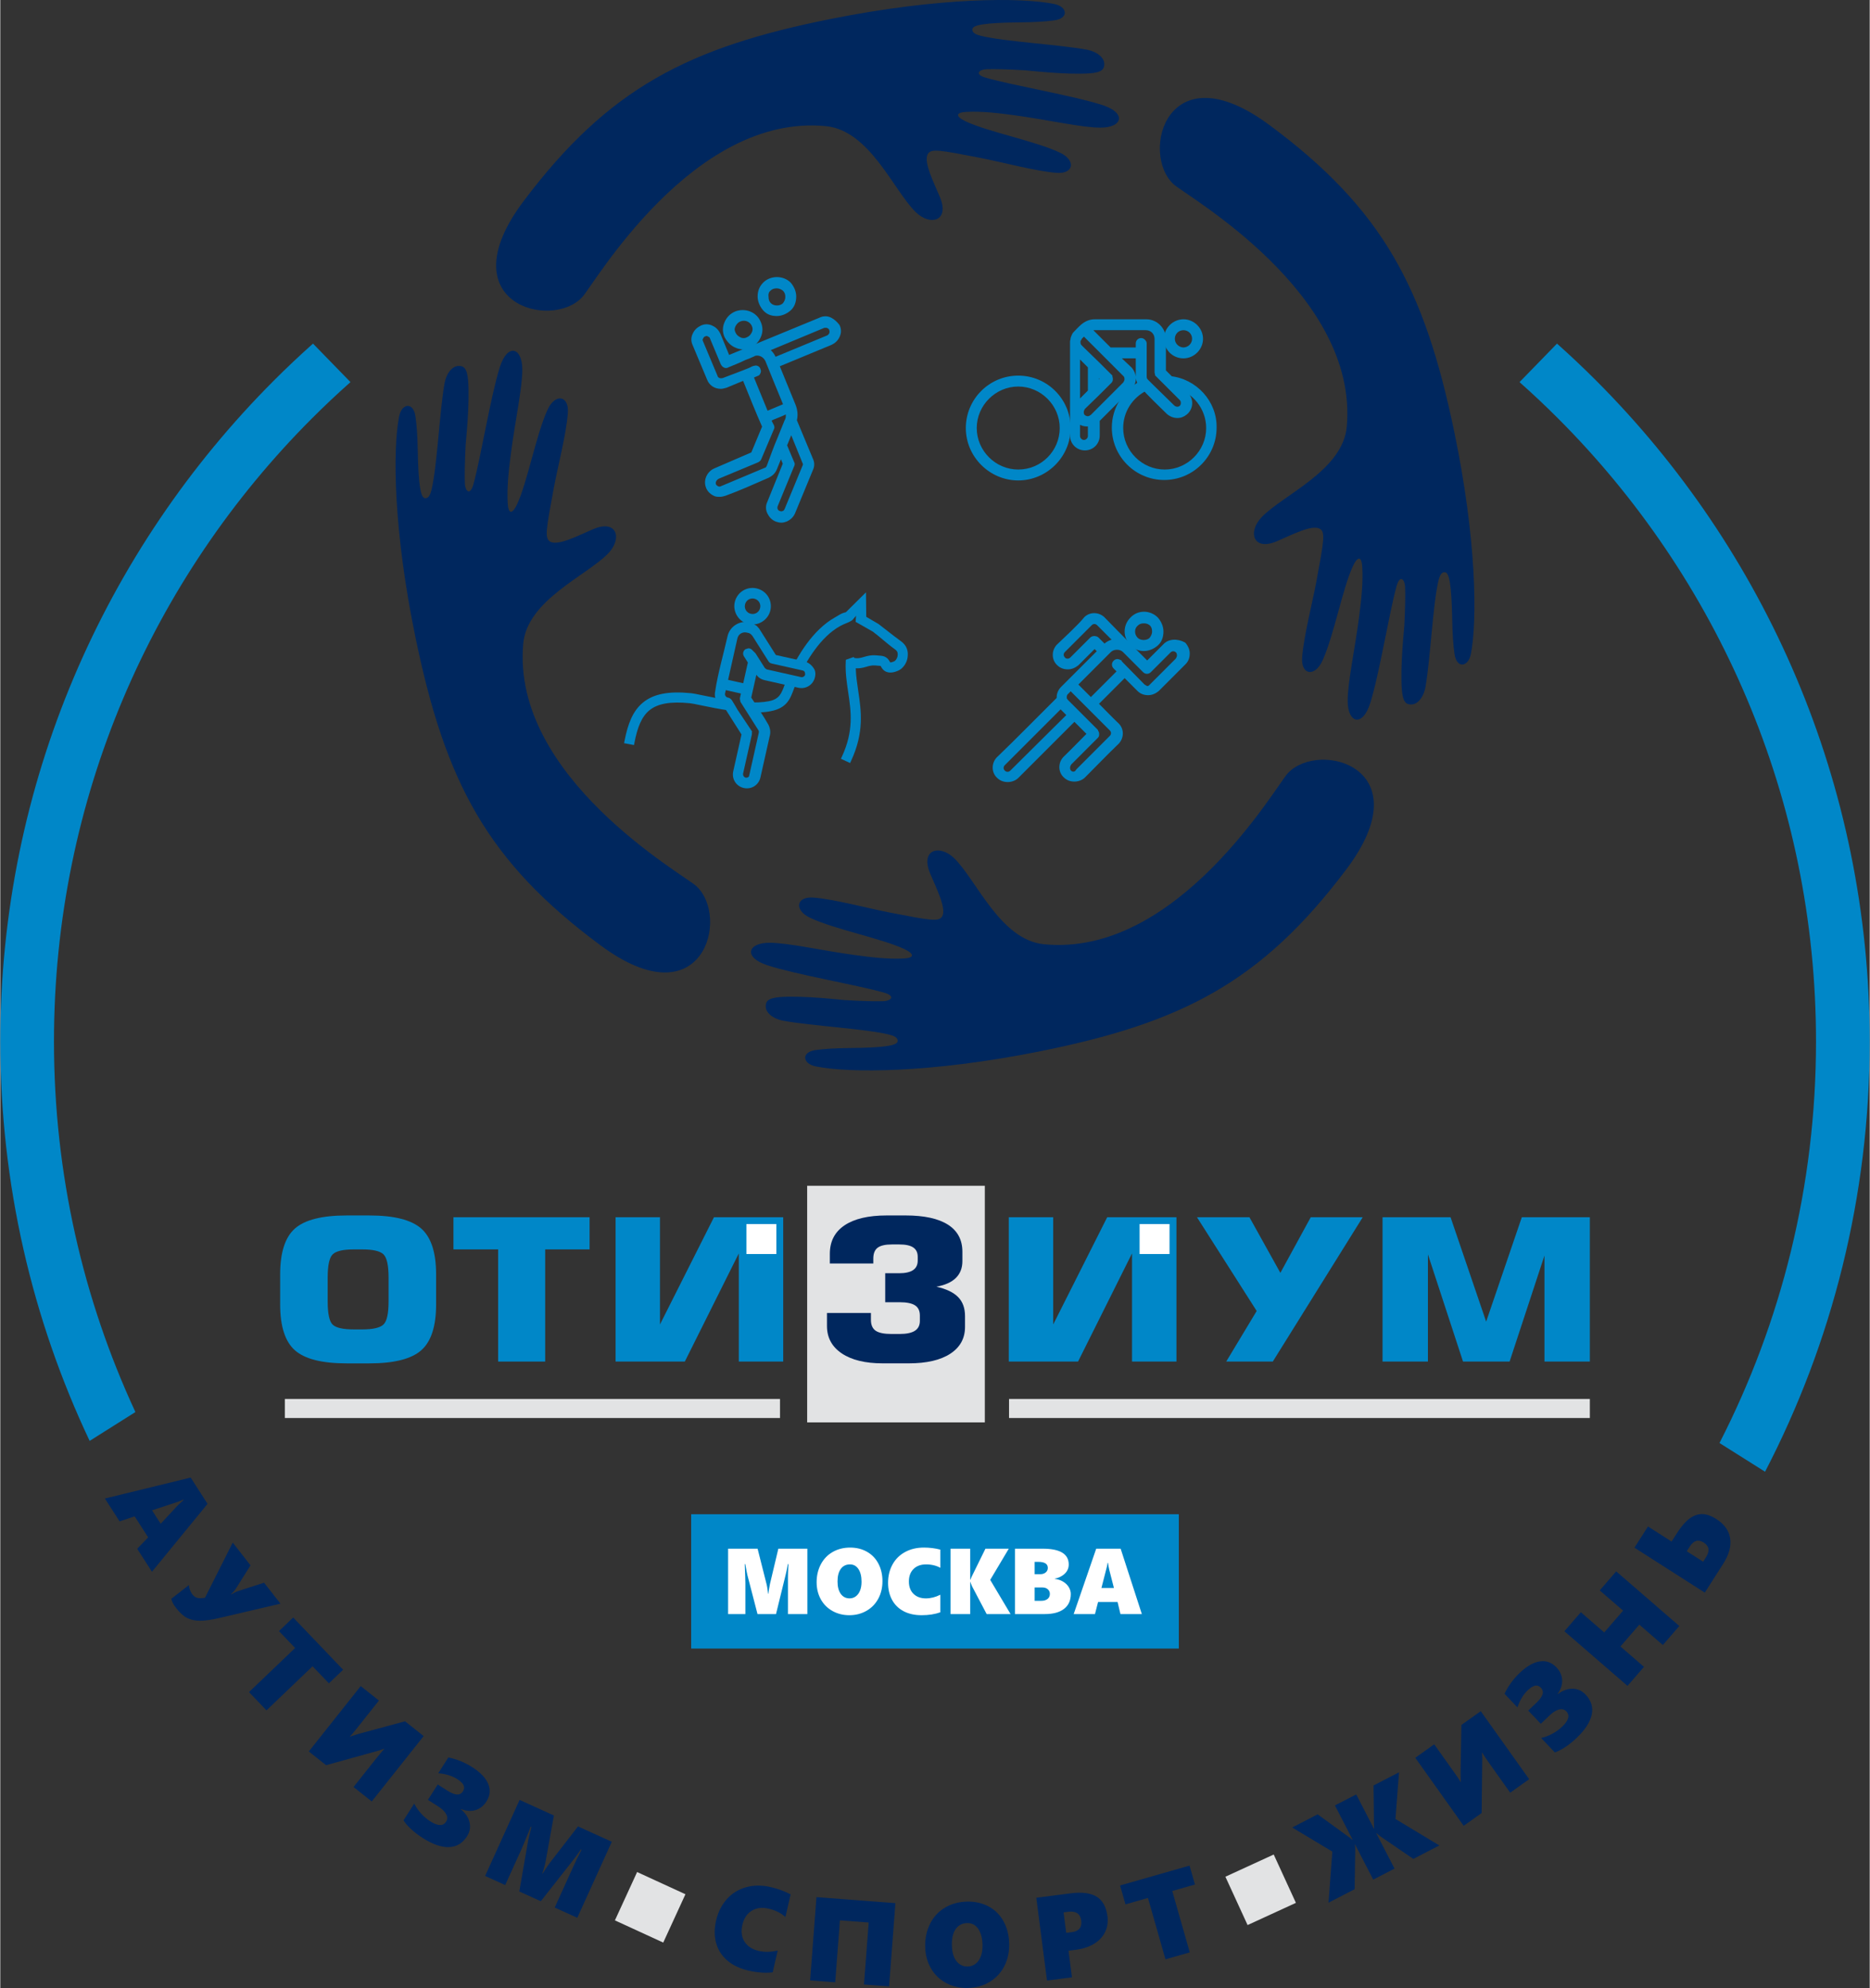 <?xml version="1.0" encoding="UTF-8"?> <svg xmlns="http://www.w3.org/2000/svg" xmlns:xlink="http://www.w3.org/1999/xlink" xml:space="preserve" width="2.962in" height="3.148in" version="1.1" style="shape-rendering:geometricPrecision; text-rendering:geometricPrecision; image-rendering:optimizeQuality; fill-rule:evenodd; clip-rule:evenodd" viewBox="0 0 2961.53 3148.47"><rect x="0" y="0" width="2961.53" height="3148.47" fill="#333333" stroke="none"/> <defs> <style type="text/css"> .str0 {stroke:#0087C8;stroke-width:9.84;stroke-miterlimit:2.613} .fil5 {fill:#00275E} .fil1 {fill:#0087C8} .fil4 {fill:#E2E3E4} .fil6 {fill:white} .fil3 {fill:#00275E;fill-rule:nonzero} .fil0 {fill:#0087C8;fill-rule:nonzero} .fil2 {fill:white;fill-rule:nonzero} </style> </defs> <g id="Layer_x0020_1">  <g id="_2604086532080"> <path class="fil0" d="M2466.14 544.18c21.11,18.83 41.68,38.24 61.67,58.24 267.97,267.97 433.71,638.16 433.71,1047.05 0,245.7 -59.87,477.41 -165.78,681.38l-72.2 -45.5c97.76,-190.7 152.93,-406.84 152.93,-635.87 0,-385.42 -156.22,-734.36 -408.79,-986.93 -19.72,-19.72 -40.04,-38.86 -60.91,-57.38l59.36 -60.98zm-1911.4 60.98c-20.87,18.52 -41.18,37.66 -60.91,57.38 -252.57,252.57 -408.79,601.5 -408.79,986.93 0,209.62 46.23,408.44 129.02,586.85l-72.5 45.7c-90.76,-191.82 -141.55,-406.25 -141.55,-632.55 0,-408.9 165.75,-779.09 433.71,-1047.05 20,-20 40.57,-39.41 61.68,-58.24l59.36 60.98z"></path> <g> <path class="fil1" d="M1094.49 2398.17l772.55 0c0,77.4 0,135.31 0,212.71l-772.55 0c0,-77.41 0,-135.31 0,-212.71z"></path> <path class="fil2" d="M1247.84 2556.3l0 -56.76c0,-5.35 0.17,-11.22 0.49,-17.63l0.22 -4.76 -0.86 0c-1.53,8.13 -2.71,13.76 -3.53,16.89l-15.26 62.25 -29.31 0 -15.95 -61.51c-0.44,-1.56 -1.58,-7.42 -3.41,-17.63l-0.86 0c0.67,16.17 1.01,26.28 1.01,30.32l0 48.82 -27.37 0 0 -103.55 46.72 0 14.22 56.21c0.35,1.16 0.79,3.5 1.35,7.06 0.54,3.52 0.89,6.26 1.04,8.18l0.44 0c0.52,-4.39 1.35,-9.54 2.52,-15.51l13.29 -55.94 46 0 0 103.55 -30.77 0zm149.68 -52.1c0,10.41 -2.25,19.7 -6.71,27.91 -4.48,8.21 -10.75,14.6 -18.79,19.13 -8.04,4.56 -17.04,6.83 -27.02,6.83 -9.72,0 -18.57,-2.19 -26.53,-6.61 -7.96,-4.41 -14.18,-10.6 -18.61,-18.56 -4.41,-7.96 -6.63,-16.99 -6.63,-27.05 0,-10.55 2.24,-20.02 6.7,-28.45 4.49,-8.43 10.78,-14.94 18.86,-19.53 8.09,-4.61 17.28,-6.9 27.59,-6.9 9.91,0 18.79,2.19 26.6,6.61 7.84,4.41 13.88,10.7 18.15,18.86 4.27,8.16 6.39,17.41 6.39,27.76zm-33.14 0.89c0,-8.51 -1.63,-15.21 -4.91,-20.12 -3.28,-4.91 -7.74,-7.37 -13.41,-7.37 -6.21,0 -11.04,2.37 -14.5,7.07 -3.47,4.71 -5.2,11.36 -5.2,19.99 0,8.41 1.73,14.99 5.15,19.7 3.45,4.71 8.11,7.07 14.03,7.07 3.63,0 6.85,-1.06 9.74,-3.18 2.89,-2.12 5.13,-5.15 6.71,-9.09 1.6,-3.94 2.39,-8.63 2.39,-14.08zm124.87 48.37c-8.58,3.08 -18.46,4.61 -29.68,4.61 -11.02,0 -20.54,-2.1 -28.53,-6.31 -7.98,-4.22 -14.1,-10.21 -18.32,-18 -4.21,-7.76 -6.31,-16.74 -6.31,-26.9 0,-10.92 2.37,-20.66 7.08,-29.17 4.71,-8.53 11.39,-15.11 20.02,-19.75 8.6,-4.66 18.51,-6.98 29.73,-6.98 8.98,0 17.63,1.09 26.01,3.26l0 28.85c-2.88,-1.73 -6.33,-3.08 -10.33,-4.04 -4,-0.96 -8.04,-1.43 -12.13,-1.43 -8.48,0 -15.16,2.44 -20.07,7.3 -4.88,4.86 -7.32,11.44 -7.32,19.77 0,8.29 2.44,14.82 7.32,19.6 4.91,4.78 11.44,7.17 19.63,7.17 7.57,0 15.19,-1.92 22.9,-5.77l0 27.79zm73.35 2.83l-23 -43.74c-1.52,-3.47 -2.44,-5.84 -2.73,-7.15l-0.3 0 0 50.89 -31.21 0 0 -103.55 31.21 0 0 49.26 0.3 0c0.91,-2.59 1.94,-5 3.11,-7.22l20.69 -42.04 37 0 -29.44 49.39 32.25 54.17 -37.87 0zm133.28 -31.78c0,10.16 -3.55,18 -10.67,23.52 -7.13,5.5 -17.31,8.26 -30.55,8.26l-47.24 0 0 -103.55 43.99 0c27.49,0 41.22,8.36 41.22,25.05 0,3.62 -0.86,6.93 -2.61,9.93 -1.72,3.01 -4.36,5.65 -7.91,7.91 -3.52,2.27 -7.42,3.8 -11.66,4.61l0 0.3c4.91,0.57 9.32,2.02 13.24,4.36 3.89,2.34 6.9,5.25 9.02,8.73 2.12,3.5 3.18,7.13 3.18,10.87zm-36.39 -41.32c0,-6.39 -5.03,-9.59 -15.09,-9.59l-5.77 0 0 19.53 9.02 0c3.45,0 6.31,-0.94 8.51,-2.79 2.22,-1.85 3.33,-4.22 3.33,-7.15zm3.25 41.2c0,-2.98 -1.08,-5.45 -3.25,-7.37 -2.17,-1.92 -5.03,-2.88 -8.58,-2.88l-12.28 0 0 21.15 10.41 0c4.21,0 7.57,-0.98 10.03,-2.93 2.44,-1.95 3.67,-4.61 3.67,-7.96zm111.83 31.9l-4.56 -19.08 -30.92 0 -4.9 19.08 -33.73 0 35.68 -103.55 38.73 0 33.58 103.55 -33.88 0zm-19.7 -81.06l-0.71 0c-0.1,1.16 -0.42,3.06 -1.01,5.69 -0.57,2.67 -3.5,14.03 -8.75,34.1l19.82 0 -7.22 -28.16c-1.01,-4.14 -1.72,-8.04 -2.12,-11.63z"></path> </g> <g> <path class="fil3" d="M216.91 2452.87l17.35 -18.07 -21.35 -33.21 -23.89 7.91 -23.29 -36.23 135.87 -33.18 26.74 41.61 -88.05 107.57 -23.39 -36.39zm73.48 -77.13l-0.49 -0.77c-1.31,0.7 -3.57,1.66 -6.82,2.85 -3.25,1.23 -17.48,5.93 -42.67,14.14l13.69 21.3 25.26 -27.2c3.75,-3.94 7.44,-7.4 11.04,-10.31zm-11.7 171.17c-4.32,-5.53 -6.9,-10.46 -7.72,-14.83l27.8 -21.74c0.16,2.39 0.7,4.93 1.67,7.6 0.95,2.7 2.25,5.08 3.88,7.16 2.31,2.95 4.89,4.77 7.76,5.53 2.87,0.71 6.94,0.65 12.2,-0.19l43.96 -87.36 28.17 36.04 -21.89 34.82c-2.04,3.48 -5.09,7.14 -9.18,11.01l0.23 0.3c5.04,-2.91 9.16,-4.85 12.32,-5.76l40 -12.89 25.96 33.21 -97.72 22.89c-12.18,2.77 -22.17,4.15 -30,4.11 -7.86,-0.04 -14.61,-1.52 -20.27,-4.41 -5.68,-2.91 -11.39,-8.08 -17.19,-15.5zm216.07 92.04l-73.05 69.84 -27.67 -28.94 73.04 -69.84 -25.59 -26.76 22.53 -21.54 79.11 82.74 -22.53 21.54 -25.85 -27.04zm64.88 191.19l34.52 -43.46c5.06,-6.36 9.74,-11.96 14.09,-16.83l-0.3 -0.23c-2.25,0.86 -4.77,1.76 -7.52,2.63 -2.75,0.87 -30.85,8.67 -84.29,23.37l-27.37 -21.73 82.23 -103.55 28.85 22.91 -35.83 45.12c-4.44,5.59 -7.84,9.57 -10.19,11.92l0.3 0.24c0.55,-0.29 1.17,-0.56 1.89,-0.87 0.73,-0.26 4.89,-1.55 12.44,-3.87l72.79 -19.67 29.46 23.4 -82.23 103.55 -28.85 -22.91zm179.82 78.04c-7.05,11.04 -16.57,16.76 -28.61,17.18 -12.01,0.44 -25.83,-4.36 -41.49,-14.35 -6.95,-4.44 -13.09,-9.11 -18.37,-13.98 -5.32,-4.89 -9.39,-9.58 -12.2,-14.07l16.98 -26.58c2.66,5.43 6.22,10.62 10.66,15.55 4.43,4.93 9.35,9.11 14.73,12.55 12.07,7.71 20.44,7.9 25.11,0.57 2.32,-3.64 2.37,-7.57 0.15,-11.82 -2.23,-4.22 -6.52,-8.39 -12.89,-12.45l-16.08 -10.27 15.56 -24.36 15.31 9.78c5.92,3.78 10.92,5.78 15.04,6.06 4.11,0.24 7.32,-1.45 9.64,-5.09 2.09,-3.26 2.38,-6.48 0.87,-9.61 -1.49,-3.15 -4.82,-6.37 -10,-9.67 -7.93,-5.07 -17.94,-8.17 -30,-9.3l15.94 -24.97c13.41,2.7 26.03,7.85 37.89,15.43 13.05,8.34 21.51,17.21 25.34,26.65 3.85,9.41 2.88,18.65 -2.91,27.72 -4.41,6.9 -10.13,11.42 -17.22,13.58 -7.05,2.15 -14.76,1.59 -23.1,-1.68l-0.24 0.37c7.52,6.19 12.13,13.12 13.87,20.85 1.75,7.73 0.42,15.02 -3.98,21.92zm138.88 112.87l29.94 -66c2.82,-6.22 6.12,-12.95 9.87,-20.24l2.77 -5.42 -1 -0.45c-6.07,8.65 -10.41,14.56 -13.01,17.78l-50.59 64.34 -34.09 -15.46 13.91 -79.95c0.3,-2.04 2.08,-9.46 5.34,-22.3l-1 -0.45c-7.76,19.16 -12.69,31.09 -14.83,35.8l-25.76 56.77 -31.82 -14.44 54.64 -120.42 54.33 24.65 -13.12 72.88c-0.21,1.53 -0.93,4.49 -2.14,8.91 -1.23,4.39 -2.27,7.75 -3.11,10.07l0.51 0.23c2.92,-4.83 6.61,-10.38 11.11,-16.71l44.97 -58.04 53.5 24.28 -54.64 120.41 -35.78 -16.23zm345.31 102.65c-11.56,1.38 -24.3,0.45 -38.26,-2.76 -13.72,-3.16 -24.96,-8.49 -33.7,-16.02 -8.74,-7.54 -14.63,-16.74 -17.64,-27.64 -3.03,-10.87 -3.07,-22.64 -0.16,-35.29 3.13,-13.59 8.86,-25.03 17.16,-34.27 8.3,-9.27 18.5,-15.55 30.57,-18.85 12.04,-3.34 25.04,-3.38 39,-0.17 11.17,2.57 21.63,6.39 31.44,11.5l-8.26 35.9c-3.1,-2.97 -7,-5.65 -11.7,-7.99 -4.69,-2.34 -9.59,-4.08 -14.68,-5.25 -10.56,-2.43 -19.57,-1.3 -27.07,3.33 -7.46,4.65 -12.39,12.15 -14.78,22.52 -2.37,10.31 -1.2,19.14 3.5,26.48 4.74,7.36 12.19,12.2 22.37,14.55 9.42,2.17 19.45,1.95 30.15,-0.62l-7.95 34.58zm144.62 19.21l7.46 -98.13 -45.58 -3.47 -7.46 98.13 -39.74 -3.02 10.03 -131.85 125.07 9.51 -10.02 131.85 -39.74 -3.02zm230.05 -64.78c0.31,13.28 -2.29,25.21 -7.74,35.82 -5.49,10.61 -13.3,18.95 -23.43,24.98 -10.13,6.06 -21.55,9.22 -34.3,9.51 -12.4,0.28 -23.76,-2.26 -34.06,-7.66 -10.3,-5.4 -18.41,-13.12 -24.3,-23.16 -5.87,-10.04 -8.97,-21.49 -9.27,-34.33 -0.31,-13.47 2.28,-25.62 7.73,-36.52 5.48,-10.9 13.31,-19.39 23.5,-25.48 10.19,-6.13 21.86,-9.32 35.02,-9.62 12.65,-0.29 24.04,2.24 34.15,7.65 10.14,5.4 18.03,13.25 23.72,23.54 5.68,10.29 8.66,22.03 8.96,35.26zm-42.28 2.11c-0.25,-10.86 -2.53,-19.37 -6.85,-25.54 -4.33,-6.17 -10.1,-9.19 -17.34,-9.02 -7.93,0.18 -14.03,3.35 -18.3,9.46 -4.3,6.12 -6.31,14.67 -6.06,25.68 0.24,10.73 2.64,19.09 7.16,25 4.54,5.91 10.56,8.8 18.12,8.62 4.62,-0.11 8.72,-1.56 12.33,-4.34 3.62,-2.8 6.4,-6.73 8.3,-11.81 1.93,-5.08 2.8,-11.09 2.64,-18.04zm197.97 -45.27c1.16,8.96 -0.09,17.22 -3.72,24.76 -3.63,7.55 -9.43,13.76 -17.34,18.65 -7.91,4.89 -17.46,8.07 -28.61,9.51l-12.05 1.56 5.44 42.15 -39.53 5.11 -16.95 -131.14 53.76 -6.95c18.45,-2.39 32.43,-0.63 41.92,5.28 9.46,5.89 15.15,16.26 17.06,31.07zm-41.6 6.74c-0.7,-5.37 -2.78,-9.22 -6.22,-11.57 -3.48,-2.35 -8.22,-3.13 -14.24,-2.35l-7.49 0.97 4.19 32.41 8.87 -1.15c11.33,-1.46 16.29,-7.56 14.91,-18.31zm144.23 -46.8l27.74 97.18 -38.51 10.99 -27.74 -97.18 -35.6 10.16 -8.56 -29.97 110.07 -31.42 8.56 29.97 -35.96 10.26zm381.84 -50.88l-51.69 -35.38c-2.83,-2.05 -4.94,-3.8 -6.32,-5.24l-0.5 0.26 28.78 55.72 -33.74 17.43 -28.78 -55.72 -0.34 0.17c0.52,2.43 0.72,5.16 0.62,8.19l-0.98 62.59 -41.34 21.36 6.02 -80.96 -63.52 -38.17 40.28 -20.81 52.01 37.78 3.1 2.65 0.34 -0.17 -28.09 -54.38 33.74 -17.43 28.09 54.38 0.33 -0.17 -0.25 -4.12 -0.76 -64.25 40.39 -20.86 -5.63 73.89 69.51 41.95 -41.26 21.31zm153.54 -104.87l-32.18 -45.22c-4.71,-6.62 -8.79,-12.68 -12.26,-18.21l-0.31 0.22c0.2,2.41 0.36,5.07 0.44,7.96 0.08,2.88 -0.23,32.04 -0.94,87.46l-28.47 20.26 -76.67 -107.74 30.01 -21.35 33.41 46.94c4.14,5.82 7.02,10.19 8.63,13.1l0.31 -0.22c-0.12,-0.61 -0.21,-1.28 -0.31,-2.06 -0.05,-0.78 -0.13,-5.12 -0.26,-13.03l1.3 -75.39 30.65 -21.81 76.67 107.74 -30.01 21.35zm119.29 -155.48c9.03,9.49 12.3,20.1 9.83,31.89 -2.45,11.76 -10.42,24.04 -23.88,36.84 -5.98,5.69 -11.98,10.52 -17.97,14.49 -6.03,3.99 -11.55,6.81 -16.58,8.47l-21.74 -22.85c5.91,-1.28 11.8,-3.49 17.65,-6.62 5.84,-3.13 11.08,-6.89 15.71,-11.3 10.38,-9.87 12.56,-17.95 6.57,-24.24 -2.97,-3.13 -6.78,-4.11 -11.44,-2.98 -4.64,1.15 -9.7,4.32 -15.18,9.53l-13.82 13.15 -19.92 -20.94 13.16 -12.52c5.09,-4.84 8.22,-9.22 9.48,-13.15 1.21,-3.93 0.34,-7.45 -2.63,-10.58 -2.67,-2.81 -5.72,-3.86 -9.13,-3.15 -3.42,0.7 -7.33,3.16 -11.78,7.39 -6.82,6.49 -12.24,15.46 -16.22,26.9l-20.42 -21.46c5.83,-12.37 13.86,-23.39 24.06,-33.09 11.22,-10.68 21.86,-16.76 31.94,-18.22 10.06,-1.48 18.8,1.67 26.22,9.47 5.64,5.93 8.66,12.57 9.06,19.98 0.39,7.36 -1.99,14.72 -7.17,22.02l0.31 0.32c7.8,-5.81 15.65,-8.63 23.57,-8.47 7.93,0.15 14.69,3.19 20.33,9.12zm122.54 -78.37l-37.28 -32.26 -29.91 34.57 37.28 32.26 -26.08 30.14 -100 -86.52 26.08 -30.14 37 32.02 29.91 -34.57 -37 -32.01 26.08 -30.14 99.99 86.52 -26.08 30.14zm84.91 -199.38c12.55,8.01 19.78,18.16 21.7,30.48 1.92,12.32 -1.76,25.74 -11.01,40.22l-29.18 45.69 -111.44 -71.18 21.45 -33.59 37.41 23.89 8.98 -14.06c6.41,-10.03 12.88,-17.48 19.43,-22.3 6.55,-4.81 13.23,-7.2 20.06,-7.13 6.83,0.07 14.37,2.71 22.59,7.97zm-20.1 37.14c-4.35,-2.78 -8.35,-3.65 -12,-2.61 -3.63,1 -7.05,4.01 -10.22,8.97l-4.71 7.38 25.95 16.57 4.17 -6.53c3.41,-5.33 4.81,-9.93 4.23,-13.81 -0.6,-3.85 -3.07,-7.19 -7.42,-9.97z"></path> <polygon class="fil4" points="1940.8,2972.25 2017.36,2937.08 2052.52,3013.63 1975.97,3048.8 "></polygon> <polygon class="fil4" points="1085.41,3000 1008.86,2964.83 973.69,3041.38 1050.24,3076.55 "></polygon> </g> <g> <path class="fil4" d="M1278.25 1877.95l281.46 0c0,136.38 0,238.41 0,374.79l-281.46 0c0,-136.38 0,-238.41 0,-374.79z"></path> <path class="fil4" d="M450.79 2215.57l784.43 0c0,10.08 0,20.11 0,30.19l-784.43 0c0,-10.08 0,-20.11 0,-30.19z"></path> <path class="fil4" d="M1598.05 2215.57l920.12 0c0,10.08 0,20.11 0,30.19l-920.12 0c0,-10.08 0,-20.11 0,-30.19z"></path> <path class="fil1" d="M518.65 2023.44l0 37.62c0,19.55 2.65,31.86 7.94,36.84 5.3,5.03 16.39,7.55 33.29,7.55l13.69 0c16.83,0 27.99,-2.57 33.41,-7.7 5.43,-5.08 8.14,-17.34 8.14,-36.68l0 -37.62c0,-19.44 -2.71,-31.75 -8.14,-36.94 -5.42,-5.19 -16.58,-7.76 -33.41,-7.76l-13.69 0c-16.77,0 -27.81,2.57 -33.17,7.7 -5.36,5.08 -8.07,17.45 -8.07,37zm-75.29 -5.08c0,-34.69 7.82,-58.95 23.45,-72.73 15.64,-13.78 42.88,-20.65 81.79,-20.65l36.19 0c39.03,0 66.4,6.92 82.1,20.75 15.7,13.83 23.53,38.05 23.53,72.63l0 47.48c0,34.58 -7.82,58.79 -23.53,72.63 -15.7,13.83 -43.07,20.75 -82.1,20.75l-36.19 0c-38.91,0 -66.15,-6.87 -81.79,-20.65 -15.63,-13.78 -23.45,-38.04 -23.45,-72.73l0 -47.48z"></path> <polygon class="fil1" points="788.68,2156.38 788.68,1978.74 717.92,1978.74 717.92,1927.81 933.58,1927.81 933.58,1978.74 863.21,1978.74 863.21,2156.38 "></polygon> <path class="fil5" d="M1309.64 2079.36l69.62 0 0 11.06c0,7.96 2.52,13.68 7.5,17.13 4.98,3.41 13.37,5.13 25.09,5.13l12.74 0c10.97,0 19.1,-1.67 24.34,-5.08 5.23,-3.36 7.87,-8.6 7.87,-15.67l0 -8.43c0,-7.39 -2.52,-12.79 -7.56,-16.09 -5.11,-3.35 -13.3,-5.03 -24.65,-5.03l-22.7 0 0 -45.91 21.94 0c10.03,0 17.41,-1.67 22.26,-4.97 4.85,-3.3 7.31,-8.33 7.31,-15.04l0 -6.03c0,-6.65 -2.4,-11.58 -7.13,-14.78 -4.72,-3.2 -12.1,-4.77 -22.07,-4.77l-11.6 0c-10.59,0 -18.16,1.73 -22.76,5.24 -4.54,3.46 -6.81,9.17 -6.81,17.08l0 7.86 -68.86 0 0 -15.41c0,-19.55 7.76,-34.59 23.27,-45.02 15.51,-10.43 37.77,-15.67 66.84,-15.67l29.89 0c29.44,0 51.83,4.87 67.09,14.57 15.26,9.75 22.89,24.05 22.89,42.86l0 14.94c0,10.95 -3.47,19.81 -10.34,26.62 -6.87,6.76 -17.15,11.37 -30.77,13.83 15.77,3.62 27.24,9.12 34.43,16.56 7.25,7.44 10.85,17.45 10.85,30.07l0 17.03c0,18.24 -7.82,32.38 -23.4,42.55 -15.57,10.11 -37.46,15.19 -65.58,15.19l-41.56 0c-27.43,0 -49,-5.24 -64.69,-15.72 -15.64,-10.54 -23.46,-25 -23.46,-43.39l0 -20.75z"></path> <polygon class="fil1" points="1895.79,1927.81 1978.9,1927.81 2027.9,2015.89 2076.01,1927.81 2158.36,1927.81 2015.88,2156.38 1942.1,2156.38 1990.37,2076.26 "></polygon> <polygon class="fil1" points="2410.4,1927.81 2518.17,1927.81 2518.17,2156.38 2446.28,2156.38 2446.28,1988.44 2391.04,2156.38 2317.26,2156.38 2261.65,1986.6 2261.65,2156.38 2189.76,2156.38 2189.76,1927.81 2297.52,1927.81 2353.9,2093.14 "></polygon> <g> <polygon class="fil1" points="1240.31,2156.38 1240.31,1927.81 1130.59,1927.81 1045.08,2097.59 1045.08,1927.81 974.72,1927.81 974.72,2156.38 1084.44,2156.38 1169.94,1985.08 1169.94,2156.38 "></polygon> <polygon class="fil6" points="1181.97,1938.6 1229.42,1938.6 1229.42,1986.06 1181.97,1986.06 "></polygon> </g> <g> <polygon class="fil1" points="1863.26,2156.38 1863.26,1927.81 1753.54,1927.81 1668.03,2097.59 1668.03,1927.81 1597.66,1927.81 1597.66,2156.38 1707.38,2156.38 1792.88,1985.08 1792.88,2156.38 "></polygon> <polygon class="fil6" points="1804.86,1938.6 1852.3,1938.6 1852.3,1986.06 1804.86,1986.06 "></polygon> </g> </g> <g> <g> <g> <path class="fil5" d="M2039.51 1224.79c-18.6,20.11 -174.66,291.2 -385.92,270.7 -69.11,-6.71 -106.76,-101 -141.85,-135.74 -23.44,-23.2 -54.56,-14.67 -38.81,23.28 9.52,22.93 25.78,54.42 19.59,67.55 -4.77,10.12 -19.02,7.12 -83.9,-5.43 -33.93,-6.57 -86.42,-20.8 -119.89,-23.59 -28.1,-2.34 -31.65,19.71 -5.97,31.93 38.4,18.28 114.35,32.95 149.53,49.64 15.8,7.5 16.44,14.03 -1.11,14.9 -25.14,1.26 -51.37,-1.89 -77.47,-5.46 -53.49,-7.33 -104.48,-19.3 -134.91,-19.46 -34.99,-0.19 -42.04,23.06 -3.63,35.62 45.02,14.74 142.4,31.22 184.58,43.28 19.99,5.71 10.57,13.29 -0.7,13.64 -13.26,0.41 -33.42,-0.08 -62.02,-1.8 -4.45,-0.27 -63.65,-7.3 -100.85,-4.8 -21.31,1.43 -23.42,7.74 -23.58,14.39 -0.23,9.81 10.04,19.89 28.46,23.26 44.72,8.16 129.01,12.52 167.04,21.83 12.55,3.07 13.98,7.27 13.34,10.95 -1.04,5.94 -18.26,9.82 -75.26,10.33 -23.33,0.21 -41.3,1.39 -54.26,3.17 -23.81,3.28 -20.83,21.66 -0.34,25.88 53.05,10.93 182.54,10.62 353.07,-23.36 226.79,-45.19 352.95,-109.66 487.72,-288.6 121.19,-160.92 -43.21,-205.79 -92.84,-152.13z"></path> <path class="fil5" d="M1102.5 1403.21c-20.27,-18.42 -292.73,-172.1 -274.08,-383.53 6.1,-69.16 100.05,-107.64 134.48,-143.04 23,-23.65 14.19,-54.69 -23.62,-38.6 -22.84,9.72 -54.19,26.26 -67.37,20.18 -10.16,-4.69 -7.29,-18.95 4.69,-83.95 6.27,-33.98 20.04,-86.59 22.54,-120.09 2.09,-28.13 -19.99,-31.48 -31.99,-5.69 -17.94,38.56 -31.94,114.63 -48.33,149.96 -7.36,15.87 -13.88,16.57 -14.91,-0.98 -1.48,-25.13 1.43,-51.39 4.78,-77.52 6.86,-53.55 18.39,-104.64 18.28,-135.07 -0.12,-34.99 -23.43,-41.83 -35.65,-3.32 -14.34,45.15 -29.97,142.67 -41.66,184.95 -5.54,20.04 -13.2,10.69 -13.65,-0.57 -0.53,-13.26 -0.21,-33.42 1.26,-62.04 0.23,-4.45 6.74,-63.71 3.91,-100.89 -1.62,-21.3 -7.95,-23.35 -14.6,-23.45 -9.81,-0.15 -19.8,10.21 -23,28.67 -7.77,44.79 -11.38,129.12 -20.37,167.23 -2.96,12.58 -7.15,14.05 -10.83,13.44 -5.95,-0.98 -9.98,-18.17 -11,-75.17 -0.41,-23.33 -1.74,-41.28 -3.65,-54.24 -3.49,-23.78 -21.84,-20.63 -25.88,-0.11 -10.46,53.14 -9.02,182.63 26.46,352.85 47.18,226.39 112.76,351.97 292.88,485.16 161.97,119.78 205.4,-45.02 151.31,-94.18z"></path> </g> <g> <path class="fil5" d="M922.02 470.48c18.59,-20.11 174.66,-291.2 385.92,-270.7 69.11,6.71 106.76,101 141.85,135.74 23.44,23.2 54.56,14.67 38.81,-23.28 -9.52,-22.93 -25.78,-54.42 -19.59,-67.55 4.77,-10.12 19.02,-7.12 83.9,5.43 33.93,6.57 86.42,20.8 119.89,23.59 28.1,2.34 31.65,-19.71 5.97,-31.93 -38.4,-18.28 -114.35,-32.95 -149.53,-49.65 -15.8,-7.5 -16.44,-14.02 1.11,-14.9 25.14,-1.26 51.37,1.89 77.47,5.46 53.49,7.33 104.48,19.3 134.91,19.46 35,0.19 42.04,-23.06 3.63,-35.63 -45.02,-14.74 -142.4,-31.22 -184.58,-43.28 -19.99,-5.71 -10.57,-13.29 0.7,-13.64 13.26,-0.41 33.42,0.08 62.02,1.8 4.45,0.27 63.65,7.3 100.85,4.8 21.31,-1.43 23.42,-7.74 23.58,-14.39 0.23,-9.81 -10.04,-19.89 -28.46,-23.26 -44.72,-8.16 -129.01,-12.52 -167.04,-21.83 -12.55,-3.07 -13.98,-7.27 -13.34,-10.95 1.04,-5.94 18.26,-9.82 75.26,-10.33 23.34,-0.21 41.3,-1.38 54.26,-3.17 23.81,-3.28 20.83,-21.66 0.34,-25.88 -53.05,-10.93 -182.55,-10.62 -353.07,23.36 -226.79,45.19 -352.95,109.66 -487.72,288.6 -121.19,160.92 43.22,205.79 92.85,152.13z"></path> <path class="fil5" d="M1859.03 292.06c20.27,18.42 292.73,172.09 274.08,383.53 -6.1,69.17 -100.05,107.65 -134.48,143.04 -23,23.65 -14.19,54.69 23.62,38.6 22.84,-9.72 54.19,-26.26 67.37,-20.18 10.16,4.69 7.29,18.95 -4.69,83.94 -6.27,33.99 -20.04,86.6 -22.54,120.09 -2.1,28.12 19.98,31.48 31.98,5.69 17.94,-38.56 31.94,-114.63 48.33,-149.95 7.36,-15.87 13.88,-16.57 14.91,0.98 1.48,25.13 -1.43,51.39 -4.78,77.52 -6.85,53.55 -18.39,104.64 -18.28,135.07 0.12,34.99 23.42,41.83 35.65,3.32 14.34,-45.15 29.97,-142.67 41.65,-184.96 5.54,-20.04 13.2,-10.69 13.65,0.58 0.53,13.26 0.21,33.42 -1.26,62.04 -0.23,4.45 -6.74,63.7 -3.91,100.89 1.62,21.3 7.95,23.35 14.6,23.45 9.81,0.14 19.8,-10.21 23,-28.67 7.77,-44.79 11.38,-129.12 20.37,-167.23 2.96,-12.57 7.15,-14.05 10.83,-13.44 5.96,0.98 9.98,18.17 11,75.17 0.41,23.33 1.75,41.28 3.65,54.23 3.49,23.79 21.84,20.64 25.88,0.11 10.46,-53.14 9.02,-182.63 -26.46,-352.85 -47.18,-226.39 -112.76,-351.97 -292.88,-485.16 -161.97,-119.78 -205.4,45.02 -151.31,94.18z"></path> </g> </g> <g> <path class="fil0" d="M1314.03 507.5c-4.46,-2.23 -9.67,-2.23 -14.13,0l-110.06 45.37 -37.93 15.61 -15.62 -37.93c-2.23,-4.46 -5.2,-8.18 -10.41,-10.41 -4.46,-2.23 -9.67,-2.23 -14.13,0 -4.46,2.23 -8.18,5.21 -10.41,10.41 -2.23,4.46 -2.23,9.67 0,14.13l23.06 55.03c2.97,7.43 9.67,11.15 17.1,11.15 2.23,0 4.46,-0.74 7.44,-1.49l30.49 -12.64 26.77 65.44 5.95 13.38 -18.59 44.62 -60.24 26.03c-8.92,3.72 -14.13,14.13 -11.15,23.06 1.49,5.2 5.2,8.93 9.67,11.15 2.23,1.49 5.2,1.49 8.18,1.49 2.23,0 5.2,-0.74 7.44,-1.49l67.67 -28.26c4.46,-2.23 8.18,-5.2 10.41,-10.41l11.15 -27.52 8.18 20.08 -25.28 62.46c-2.23,4.46 -2.23,9.67 0,14.13 2.23,4.46 5.2,8.18 10.41,10.41 2.23,0.74 4.46,1.49 7.44,1.49 2.23,0 4.46,-0.74 6.69,-1.49 4.46,-2.23 8.18,-5.21 10.41,-10.41l28.26 -68.41c2.23,-4.46 2.23,-9.67 0,-14.13l-26.03 -62.47c2.23,-7.44 1.49,-15.62 -1.48,-23.05l-26.77 -65.44 86.26 -35.7c4.46,-2.23 8.19,-5.2 10.41,-10.41 2.23,-4.46 2.23,-9.67 0,-14.13 -2.98,-3.72 -6.69,-7.44 -11.15,-9.67zm-38.67 232.02l-28.26 68.42c-1.48,2.97 -2.97,5.2 -5.94,5.95 -2.98,1.49 -5.95,0.74 -8.18,0 -2.98,-1.48 -5.21,-2.98 -5.95,-5.95 -1.49,-2.97 -0.74,-5.95 0,-8.18l26.03 -63.21c0.74,-0.75 0.74,-2.23 0,-2.98l-11.9 -28.26 11.9 -29 22.31 55.03c1.49,2.23 1.49,5.21 0,8.18zm-56.52 0c-1.49,2.98 -2.98,5.2 -5.95,5.95l-69.16 29c-2.98,1.49 -5.95,1.49 -8.93,0 -2.97,-1.49 -5.2,-3.72 -5.95,-6.69 -1.49,-5.21 1.49,-11.15 7.44,-14.13l62.46 -26.03c0.75,-0.74 1.49,-0.74 2.23,-2.23l20.08 -47.59c0.74,-0.74 0,-2.97 -0.75,-3.72l-5.2 -10.41 3.72 -1.48 4.46 -2.23 8.93 -3.72 8.93 -3.72 4.46 -2.23 2.97 -1.49c0.74,1.49 0.74,2.98 0.74,4.46 0,2.23 0,4.46 0,6.69 0,2.23 -0.74,4.46 -1.48,5.95 0,0.74 0,0.74 -0.75,1.49l-11.15 27.51 -2.23 5.21 -2.23 5.2 -12.64 34.21zm11.15 -89.98l-17.11 7.44 -25.28 -61.73 10.41 -4.46c0.74,0 1.49,-0.74 1.49,-1.48 0.74,-0.75 0.74,-2.23 0,-2.98 0,0 0,0 0,-0.74 -0.75,-1.49 -2.23,-2.23 -3.72,-1.49l-0.74 0 -2.23 0.74 -4.46 2.23 -3.72 1.48 -3.72 1.49 -3.72 1.49 -31.23 11.9c-2.98,0.74 -5.21,0.74 -8.18,0 -2.98,-1.49 -5.21,-2.98 -5.95,-5.95l-23.06 -55.03c-1.48,-2.98 -1.48,-5.95 0,-8.18 1.49,-2.97 2.98,-5.2 5.95,-5.94 2.98,-1.49 5.95,-1.49 8.18,0 2.97,1.48 5.2,2.97 5.95,5.94l17.11 40.9c0.74,0.74 0.74,1.49 2.23,2.23 0.74,0.74 2.23,0.74 2.98,0l24.54 -10.41 2.98 -1.49 2.23 -0.74 2.23 -0.74 8.18 -3.72c0,0 0.74,0 0.74,-0.74 9.67,-3.72 20.08,0.74 24.54,10.41l1.49 3.72 1.49 3.72 1.49 3.72 25.28 61.73 -16.36 6.69zm-5.95 -81.8c-2.97,-6.7 -8.18,-11.9 -14.13,-14.13l92.96 -38.67c1.49,-0.74 2.98,-0.74 4.46,-0.74 1.49,0 2.97,0 4.46,0.74 2.97,1.49 5.2,2.97 5.95,5.95 2.23,5.94 0,11.9 -5.95,14.87l-86.26 35.7 -1.49 -3.72z"></path> <path class="fil0" d="M1306.97 500.91c3.17,0 6.34,0.74 9.26,2.19 2.69,1.36 5.1,3.1 7.23,5.03 2.06,1.85 3.91,3.91 5.56,5.97l0.56 0.88c1.47,2.94 2.21,6.11 2.21,9.26 0,3.17 -0.74,6.34 -2.19,9.26 -1.38,3.11 -3.22,5.6 -5.4,7.67 -2.13,2.04 -4.59,3.61 -7.22,4.93l-82.07 33.98 24.94 60.97c1.71,4.28 2.77,8.78 3.06,13.27 0.24,3.78 -0.05,7.58 -0.94,11.26l25.38 60.92c1.37,2.85 2.06,5.92 2.06,8.95 0,3.17 -0.74,6.34 -2.19,9.26l-28.15 68.14c-1.4,3.26 -3.28,5.84 -5.5,7.96 -2.18,2.05 -4.62,3.61 -7.23,4.92l-0.65 0.27c-2.63,0.87 -5.27,1.76 -8.23,1.76 -3.71,0 -6.34,-0.88 -8.97,-1.75l-0.4 -0.17c-3.23,-1.36 -5.81,-3.24 -7.95,-5.5 -2.08,-2.2 -3.65,-4.63 -4.93,-7.21 -1.46,-2.95 -2.19,-6.12 -2.19,-9.26 0,-3.02 0.68,-6.06 2.04,-8.91l24.53 -60.61 -2.87 -7.03 -6.65 16.4c-1.38,3.22 -3.27,5.8 -5.52,7.93 -2.2,2.08 -4.63,3.65 -7.21,4.94 -21.34,9.3 -46.68,20.7 -68.31,28.51 -1.37,0.46 -3.03,0.92 -4.7,1.26 -1.52,0.3 -3.02,0.5 -4.3,0.5 -3.62,0 -7.26,-0 -10.65,-2.15 -2.76,-1.42 -5.31,-3.34 -7.41,-5.76 -2.02,-2.33 -3.61,-5.11 -4.52,-8.31 -1.81,-5.65 -1.13,-11.69 1.39,-16.89 2.53,-5.24 6.95,-9.68 12.55,-12.03l58.41 -25.24 17.02 -40.84c-10.63,-23.89 -20.14,-48.25 -30.04,-72.46l-25.94 10.76 -2.4 0.67c-2.49,0.66 -4.56,1.21 -6.92,1.21 -4.75,0 -9.32,-1.26 -13.17,-3.77 -3.66,-2.38 -6.63,-5.87 -8.46,-10.42l-23.06 -55.03c-1.37,-2.86 -2.06,-5.93 -2.06,-8.95 0,-3.05 0.69,-6.12 2.08,-8.98 1.39,-3.24 3.28,-5.83 5.52,-7.96 2.2,-2.08 4.63,-3.65 7.21,-4.94 2.95,-1.46 6.12,-2.19 9.26,-2.19 3.04,0 6.11,0.69 8.98,2.08 3.24,1.39 5.83,3.28 7.96,5.52 2.08,2.2 3.65,4.63 4.94,7.21l13.89 33.72 143.37 -59.08c2.87,-1.39 5.96,-2.09 9.02,-2.09zm-98.9 49.76l-6.8 2.8c2.38,0.23 4.7,0.82 6.89,1.75l-0.09 -4.55zm26.04 161.73l4.71 0 -2.49 -5.92 -2.22 5.92zm20.91 -37.93l-2.48 -5.96c-0.2,0.51 -0.57,0.94 -1.24,1.64l-1.75 4.31 5.47 0.01zm-12.4 131.48l28.36 -68.62c0.38,-0.76 0.57,-1.51 0.57,-2.18 0,-0.44 -0.09,-0.82 -0.27,-1.08l-0.48 -0.88 -17.78 -43.87 -6.56 15.98 10.82 25.7c0.83,1.2 1.25,2.66 1.25,4.06 0,1.35 -0.4,2.77 -1.19,3.96l-25.7 62.41c-0.26,0.77 -0.5,1.65 -0.56,2.47 -0.04,0.63 0.04,1.28 0.32,1.85l0.39 1.02c0.11,0.43 0.35,0.77 0.67,1.07 0.57,0.52 1.4,1.01 2.37,1.5 0.71,0.22 1.5,0.43 2.27,0.48 0.63,0.04 1.28,-0.04 1.85,-0.32l1 -0.39c0.44,-0.11 0.8,-0.35 1.09,-0.68 0.54,-0.59 1.04,-1.48 1.56,-2.5zm-29.82 -65.92c0.52,-0.57 1,-1.39 1.49,-2.35 5.61,-15.17 10.77,-29.83 17.12,-44.62l11.14 -27.52 0.73 -1.09 0.17 -0.73c0.27,-0.54 0.55,-1.24 0.73,-2 0.14,-0.58 0.23,-1.19 0.23,-1.78l0 -3.59c-5.98,2.99 -12.98,5.52 -19.22,8.12l-3.34 1.67 2.6 5.2c0.76,1.05 1.42,2.5 1.69,3.83 0.35,1.74 0.19,3.6 -0.8,5.14l-19.95 47.26c-1.09,2.19 -2.12,2.87 -3.14,3.56l-1.59 1.02 -62.41 26.01c-1.86,0.98 -3.25,2.39 -4.06,3.93 -0.74,1.42 -0.98,2.96 -0.58,4.33l0.04 0.17c0.15,0.63 0.48,1.2 0.93,1.7 0.63,0.7 1.48,1.3 2.44,1.78 0.76,0.38 1.53,0.57 2.27,0.57 0.74,0 1.51,-0.19 2.27,-0.57l69.45 -29.16 0.71 -0.23c0.44,-0.11 0.8,-0.35 1.09,-0.68zm-10.55 -8.92c0,0 0.07,-0.07 0,0zm13.29 -80.63c8.2,-3.56 16.17,-6.92 24.44,-10.3 -9.31,-22.72 -18.72,-45.4 -27.83,-68.2 -1.71,-3.67 -4.51,-6.35 -7.76,-7.72 -2.74,-1.16 -5.83,-1.43 -8.9,-0.65 -0.8,0.78 -1.79,1.18 -2.59,1.39 -4.59,2.09 -7.75,3.52 -12.36,5.07 -8.6,4.3 -17.95,7.82 -26.83,11.59 -1.2,0.81 -2.63,1.23 -4.01,1.23 -1.52,0 -3.11,-0.5 -4.35,-1.46 -1.67,-0.96 -2.28,-1.88 -2.88,-2.78l-1.02 -1.59 -17.11 -40.9 -0.23 -0.69c-0.11,-0.44 -0.35,-0.79 -0.68,-1.09 -0.59,-0.54 -1.56,-1.08 -2.7,-1.65l-0.54 -0.33c-0.27,-0.18 -0.65,-0.27 -1.08,-0.27 -0.67,0 -1.41,0.19 -2.18,0.58l-1.02 0.39c-0.43,0.11 -0.77,0.35 -1.07,0.67 -0.58,0.64 -1.12,1.59 -1.67,2.7l-0.31 0.54c-0.17,0.26 -0.27,0.64 -0.27,1.08 0,0.67 0.19,1.41 0.57,2.18l23.21 55.34 0.23 0.71c0.11,0.43 0.35,0.77 0.67,1.07 0.53,0.48 1.29,0.94 2.17,1.4 0.87,0.19 1.66,0.29 2.43,0.29 0.81,0 1.65,-0.11 2.59,-0.33l30.98 -11.8 10.9 -4.34 4.91 -2.41 2.23 -0.74 1.38 -0.24c1.65,-0.5 3.3,-0.38 4.81,0.22 1.8,0.71 3.29,2.12 4.22,3.97l0.25 1.03c0.56,1.05 0.85,2.24 0.85,3.4 0,1.17 -0.3,2.38 -0.89,3.45 -0.33,0.97 -0.88,1.84 -1.57,2.54 -0.84,0.84 -1.96,1.48 -3.18,1.76l-5.37 2.3 21.55 52.62zm-73.04 -71.83c-0,0 0.07,0.07 0,0zm79.09 -23.13c2.66,2.66 4.93,5.89 6.64,9.52l81.39 -33.68c1.83,-0.91 3.07,-2.21 3.65,-3.68 0.59,-1.48 0.57,-3.26 -0.11,-5.07l-0.17 -0.52c-0.11,-0.44 -0.35,-0.8 -0.68,-1.09 -0.64,-0.58 -1.59,-1.11 -2.69,-1.67 -0.44,-0.2 -1.36,-0.2 -2.28,-0.2 -0.91,0 -1.83,0 -2.27,0.22l-84.54 35.18 1.05 1z"></path> <path class="fil0" d="M1166.79 546.18c2.97,1.49 6.69,2.23 9.67,2.23 3.72,0 6.69,-0.74 9.67,-2.23 6.69,-2.98 11.15,-7.44 14.13,-14.13 2.97,-6.69 2.97,-13.39 0,-20.08 -5.2,-13.39 -20.83,-19.33 -34.21,-14.13 -6.69,2.97 -11.16,7.44 -14.13,14.13 -2.97,6.69 -2.97,13.39 0,20.08 3.72,6.69 8.93,11.9 14.87,14.13zm-6.7 -31.24c2.23,-4.46 5.21,-8.18 10.41,-10.41 2.23,-0.74 4.46,-1.49 7.44,-1.49 7.44,0 14.13,4.46 17.11,11.16 2.23,4.46 2.23,9.67 0,14.13 -2.23,4.46 -5.2,8.18 -10.41,10.41 -4.46,2.23 -9.67,2.23 -14.13,0 -4.46,-2.23 -8.18,-5.2 -10.41,-10.41 -2.23,-5.21 -2.23,-8.19 0,-13.39z"></path> <path class="fil0" d="M1170.33 552.59c-1.84,-0.43 -3.72,-1.06 -5.46,-1.9 -3.48,-1.34 -6.71,-3.48 -9.58,-6.21 -2.93,-2.78 -5.52,-6.21 -7.65,-10.05l-0.19 -0.4c-3.56,-8 -3.56,-16.03 -0,-24.03 1.72,-3.93 3.93,-7.22 6.67,-9.97 2.75,-2.75 6.04,-4.95 9.96,-6.69l0.02 0.05 0.2 -0.13c7.88,-3.06 16.42,-2.84 23.76,0.11 7.43,3 13.66,8.79 16.78,16.82 3.46,7.95 3.43,15.9 -0.09,23.83 -1.73,3.91 -3.92,7.19 -6.67,9.94 -2.77,2.78 -6.05,4.96 -9.94,6.69 -1.8,0.88 -3.59,1.55 -5.42,1.98 -1.98,0.46 -4.02,0.69 -6.25,0.69 -1.87,0 -4,-0.25 -6.13,-0.74zm-2.59 -40.31c-1.28,1.35 -2.32,3.02 -3.24,4.86 -0.77,1.84 -1.15,3.24 -1.15,4.5 0,1.33 0.43,2.8 1.27,4.78 0.83,1.95 1.93,3.47 3.22,4.69 1.36,1.29 3.03,2.34 4.87,3.26 1.5,0.75 3.18,1.13 4.87,1.13 1.67,0 3.33,-0.39 4.87,-1.15l0.25 -0.11c1.98,-0.85 3.51,-1.94 4.71,-3.22 1.31,-1.39 2.35,-3.05 3.26,-4.86 0.75,-1.54 1.13,-3.22 1.13,-4.88 0,-1.69 -0.38,-3.37 -1.13,-4.87l-0.1 -0.21c-1.1,-2.47 -2.9,-4.54 -5.12,-5.98 -2.19,-1.42 -4.78,-2.23 -7.51,-2.23 -2.13,0 -3.89,0.56 -5.62,1.13 -1.91,0.83 -3.39,1.91 -4.59,3.19z"></path> <path class="fil5" d="M1230 495.61c6.69,0 13.39,-2.97 18.59,-7.44 5.21,-4.46 7.44,-11.15 7.44,-18.59 0,-6.69 -2.97,-13.39 -7.44,-18.59 -9.67,-9.67 -26.77,-9.67 -36.44,0 -5.2,5.2 -7.44,11.15 -7.44,18.59 0,6.69 2.97,13.39 7.44,18.59 4.46,5.2 10.41,7.44 17.85,7.44zm-13.39 -38.67c3.72,-3.72 8.18,-5.2 13.39,-5.2 5.2,0 9.67,2.23 13.39,5.2 3.72,3.72 5.2,8.18 5.2,13.39 0,5.2 -2.23,9.67 -5.2,13.39 -6.69,6.69 -19.33,6.69 -26.03,0 -3.72,-3.72 -5.2,-8.18 -5.2,-13.39 -0.74,-5.2 0.74,-10.41 4.46,-13.39z"></path> <path class="fil0" d="M1241.4 498.23c-3.66,1.46 -7.54,2.3 -11.41,2.3 -4.34,0 -8.3,-0.68 -11.89,-2.13 -3.7,-1.5 -6.93,-3.81 -9.69,-7.03 -2.63,-3.07 -4.83,-6.62 -6.33,-10.38 -1.46,-3.66 -2.3,-7.54 -2.3,-11.41 0,-4.32 0.67,-8.26 2.11,-11.92 1.46,-3.72 3.69,-7.07 6.76,-10.15 5.8,-5.8 13.76,-8.69 21.7,-8.69 7.93,0 15.91,2.9 21.69,8.69l0.26 0.3c2.63,3.07 4.83,6.62 6.33,10.38 1.46,3.66 2.3,7.54 2.3,11.41 0,4.42 -0.72,8.68 -2.26,12.55 -1.5,3.76 -3.77,7.08 -6.91,9.77 -3.07,2.63 -6.62,4.83 -10.38,6.33zm-16.94 -40.69c-1.56,0.58 -3.02,1.52 -4.37,2.88l-0.43 0.37c-1.04,0.83 -1.8,2.02 -2.25,3.38 -0.54,1.63 -0.68,3.54 -0.4,5.46l0.06 0.69c0,2.05 0.27,3.9 0.88,5.52 0.57,1.56 1.52,3.02 2.88,4.38 2.38,2.38 5.94,3.58 9.53,3.58 3.54,0 7.04,-1.16 9.42,-3.46 1.12,-1.43 2.09,-3 2.78,-4.65 0.69,-1.65 1.1,-3.44 1.1,-5.37 0,-2.05 -0.28,-3.9 -0.88,-5.52 -0.58,-1.54 -1.5,-2.98 -2.83,-4.33 -1.41,-1.08 -2.95,-2.04 -4.6,-2.72 -1.65,-0.69 -3.44,-1.1 -5.36,-1.1 -2.05,0 -3.9,0.27 -5.53,0.88z"></path> <path class="fil0 str0" d="M1811.74 1026.15c6.7,0 13.39,-2.97 18.59,-7.44 5.2,-4.46 7.44,-11.15 7.44,-18.59 0,-6.69 -2.98,-13.39 -7.44,-18.59 -10.41,-10.41 -26.77,-10.41 -36.44,0 -10.41,10.41 -10.41,26.77 0,36.44 3.72,5.2 10.41,8.18 17.85,8.18zm12.64 -39.41c3.72,3.72 5.21,8.18 5.21,13.39 0,5.21 -2.23,9.67 -5.21,13.39 -6.69,6.69 -19.33,6.69 -26.02,0 -7.44,-7.44 -7.44,-19.33 0,-26.03 3.72,-3.72 8.18,-5.2 13.38,-5.2 5.2,0 8.93,1.49 12.64,4.46z"></path> <path class="fil0" d="M1845.95 1023.92l-29 29 -29 -29 -41.64 -42.39c-7.44,-7.44 -19.34,-7.44 -26.03,0l-42.39 42.39c-7.44,7.44 -7.44,19.33 0,26.03 3.72,3.72 8.18,5.2 13.38,5.2 5.21,0 9.67,-2.23 13.39,-5.2l29 -29 10.41 10.41 -49.83 49.82 -10.41 10.41c-4.46,4.46 -5.95,10.41 -5.2,15.62l-95.94 95.19c-7.44,7.44 -7.44,19.33 0,26.03 3.72,3.72 8.18,5.21 13.39,5.21 4.46,0 9.67,-1.49 13.38,-5.21l92.22 -92.21 26.03 26.03 -39.41 39.41c-7.44,7.44 -7.44,19.33 0,26.03 3.72,3.72 8.18,5.2 13.39,5.2 4.46,0 9.67,-1.48 13.39,-5.2l52.8 -52.8c7.43,-7.44 7.43,-19.33 0,-26.03l-34.21 -34.2 47.59 -47.6 23.8 23.8c3.72,3.72 8.18,5.2 13.39,5.2 5.2,0 9.67,-2.23 13.39,-5.2l42.39 -42.39c3.72,-3.72 5.2,-8.19 5.2,-13.39 0,-5.2 -2.23,-9.67 -5.2,-13.39 -9.67,-5.2 -21.57,-5.2 -28.26,2.23zm-37.18 63.21l-36.44 -37.18c0,0 -0.74,0 -0.74,-0.74 -1.49,-0.74 -2.98,-0.74 -4.46,0.74 -1.49,1.49 -1.49,3.72 0,5.2l8.18 8.18 -47.59 47.59 -26.77 -26.77 55.03 -55.03c6.69,-6.69 19.33,-6.69 26.03,0l0.74 0.74 31.24 31.24c1.49,1.48 3.72,1.48 5.2,0l31.23 -31.24c4.46,-4.46 11.16,-4.46 15.62,0 2.23,2.23 2.97,5.2 2.97,8.18 0,2.97 -1.49,5.95 -2.97,8.18l-42.39 42.39c-2.23,2.23 -4.46,2.98 -8.18,2.98 -1.49,-1.49 -4.46,-2.23 -6.69,-4.46zm-116.01 136.83c-2.23,-2.23 -2.98,-5.21 -2.98,-8.18 0,-2.97 1.48,-5.95 2.98,-8.18l42.39 -42.39c0.74,-0.74 0.74,-1.48 0.74,-2.97 0,-1.49 -0.74,-2.23 -0.74,-2.97l-47.59 -47.6c-0.75,-0.74 -1.49,-2.23 -2.23,-2.97 -0.75,-1.49 -0.75,-2.98 -0.75,-4.46 0,-2.97 0.75,-5.95 2.98,-8.18l8.18 -8.18 65.44 65.44c4.46,4.46 4.46,11.16 0,15.62l-52.8 52.8c-3.72,6.69 -11.15,6.69 -15.61,2.23zm-104.86 0c-4.46,-4.46 -4.46,-11.15 0,-15.62l92.22 -92.21c0.74,0.74 1.49,2.23 2.23,2.97l13.39 13.39 -92.21 91.47c-4.46,4.46 -11.16,4.46 -15.62,0zm142.04 -210.46l-31.24 31.24c-4.46,4.46 -11.9,4.46 -15.61,0 -4.46,-4.46 -4.46,-11.16 0,-15.62l42.39 -42.39c4.46,-4.46 11.15,-4.46 15.62,0l29.74 29.75c-6.69,0 -14.13,2.23 -19.33,7.44l-2.23 2.23 -13.39 -13.38c-2.23,-0.75 -4.46,-0.75 -5.95,0.74z"></path> <path class="fil0" d="M1816.94 1045.96l25.52 -25.52c4.11,-4.46 9.63,-6.78 15.56,-7.24 6.1,-0.48 12.68,1.03 18.5,4.16l1.5 1.25c1.76,2.2 3.31,4.65 4.43,7.33 1.17,2.8 1.87,5.85 1.87,9.13 0,3.15 -0.47,6.15 -1.54,8.98 -1.09,2.9 -2.76,5.54 -5.11,7.89l-42.39 42.39 -0.41 0.35c-2.2,1.76 -4.64,3.31 -7.33,4.43 -2.8,1.17 -5.86,1.87 -9.14,1.87 -3.15,0 -6.15,-0.47 -8.98,-1.54 -2.88,-1.08 -5.51,-2.76 -7.87,-5.11l-20.33 -20.32 -40.63 40.64c10.35,10.35 20.77,21.28 31.34,31.33 4.24,4.23 6.37,9.86 6.38,15.57 0.01,5.61 -2.03,11.34 -6.12,15.89 -18.09,17.36 -35.89,35.94 -53.68,53.73 -2.22,2.22 -4.89,3.84 -7.67,4.92 -3.08,1.2 -6.29,1.73 -9.2,1.73 -3.15,0 -6.15,-0.47 -8.98,-1.54 -2.87,-1.08 -5.49,-2.74 -7.84,-5.08l-0.7 -0.64c-4.22,-4.22 -6.34,-9.84 -6.35,-15.56 -0.01,-5.62 2.03,-11.34 6.12,-15.88 12.4,-11.91 24.62,-24.68 36.81,-36.87l-19.07 -19.07 -88.74 88.73c-2.22,2.22 -4.87,3.83 -7.65,4.91 -3.07,1.2 -6.28,1.74 -9.21,1.74 -3.14,0 -6.13,-0.48 -8.96,-1.54 -2.88,-1.07 -5.5,-2.74 -7.85,-5.08l-0.7 -0.64c-4.22,-4.22 -6.34,-9.84 -6.35,-15.56 -0.01,-5.62 2.03,-11.34 6.12,-15.88 32.06,-30.78 63.61,-63.16 95.22,-94.52 -0.08,-2.67 0.3,-5.44 1.19,-8.12 1.09,-3.28 2.94,-6.43 5.61,-9.1l56.77 -56.77 -3.45 -3.45 -25.53 25.53 -0.41 0.35c-2.2,1.76 -4.64,3.31 -7.33,4.43 -2.8,1.17 -5.85,1.87 -9.14,1.87 -3.15,0 -6.15,-0.47 -8.98,-1.54 -2.9,-1.09 -5.54,-2.76 -7.89,-5.11l-0.65 -0.61c-4.22,-4.22 -6.34,-9.84 -6.35,-15.56 -0.01,-5.62 2.03,-11.34 6.12,-15.88 11.94,-11.46 34.35,-32.07 43.88,-43.98 4.22,-4.22 9.84,-6.34 15.56,-6.35 5.62,-0.01 11.33,2.03 15.88,6.12 13.96,14.54 28.43,28.88 42.57,43.28l25.53 25.52zm56.82 -5.8c0.5,-1.52 0.73,-3.22 0.73,-5.09 0,-1.92 -0.41,-3.72 -1.1,-5.36 -0.61,-1.46 -1.44,-2.86 -2.4,-4.15 -1.62,-0.79 -3.29,-1.42 -4.98,-1.86 1.24,0.72 2.41,1.61 3.49,2.69 1.67,1.67 2.8,3.64 3.5,5.75 0.65,1.96 0.92,3.97 0.92,5.91 0,0.71 -0.06,1.41 -0.16,2.11zm-97.26 7.04l35.74 36.46c0.76,0.75 1.85,1.33 2.82,1.85l1.94 1.09c0.57,-0.06 1.04,-0.15 1.44,-0.3 0.55,-0.18 1.1,-0.57 1.7,-1.17l42.07 -42.06c0.48,-0.77 0.94,-1.62 1.29,-2.48 0.33,-0.84 0.56,-1.72 0.56,-2.54 0,-1.04 -0.11,-2.02 -0.38,-2.83 -0.22,-0.67 -0.59,-1.31 -1.15,-1.87 -1.27,-1.27 -2.81,-1.91 -4.33,-1.91 -1.51,0 -3.06,0.64 -4.33,1.91l-31.23 31.24c-1.69,1.69 -3.87,2.56 -6.08,2.56 -2.19,0 -4.36,-0.86 -6.06,-2.56l-31.99 -31.99c-2.39,-2.37 -5.94,-3.57 -9.54,-3.57 -3.6,0 -7.15,1.2 -9.54,3.58l-51.55 51.55 19.81 19.81 40.65 -40.65 -4.7 -4.7c-1.7,-1.72 -2.57,-3.89 -2.57,-6.07 0,-2.19 0.86,-4.35 2.56,-6.06 1.59,-1.61 3.31,-2.41 5.14,-2.63 1.8,-0.2 3.45,0.17 5,0.94l0.45 0.22 0.15 0 0.14 0.15 1.99 0.99 0 1.04zm-81.36 171.56c0.22,0.62 0.58,1.22 1.09,1.73 0.44,0.44 0.89,0.79 1.33,1.03 0.9,0.5 1.9,0.72 2.85,0.62 0.9,-0.09 1.78,-0.51 2.55,-1.27 0.4,-0.41 0.79,-0.92 1.12,-1.52l0.81 -1.1 52.8 -52.8c1.27,-1.27 1.91,-2.82 1.91,-4.33 0,-1.51 -0.63,-3.06 -1.9,-4.32l-61.97 -61.97 -4.7 4.7c-0.51,0.51 -0.87,1.11 -1.1,1.75 -0.31,0.86 -0.44,1.89 -0.44,2.95 0,0.72 0,1.43 0.1,1.91l1.42 2.05 47.61 47.6 1.1 2.66 0.22 -0.09c0.4,0.93 0.87,2.05 0.87,3.88 0,2.83 -0,4.26 -2.2,6.44l-42.07 42.1c-0.53,0.84 -1.04,1.8 -1.39,2.77 -0.27,0.74 -0.44,1.51 -0.44,2.23 0,1.07 0.13,2.11 0.44,2.97zm44.86 -59.64l-0.06 -0.76 -0.22 0.09 0.28 0.67zm-150.53 57.04c0,1.52 0.64,3.07 1.9,4.33 1.26,1.26 2.82,1.9 4.34,1.9 1.53,0 3.08,-0.64 4.35,-1.91l88.71 -88 -9.02 -9.02 -88.37 88.36c-1.27,1.26 -1.91,2.81 -1.91,4.33zm105.75 -174.9l31.24 -31.24c1.53,-1.53 3.39,-2.34 5.4,-2.59 1.82,-0.22 3.74,0.06 5.59,0.68l1.9 1.17 9.97 9.96c2.68,-2.35 5.76,-4.13 8.99,-5.37l2.2 -0.77 -22.9 -22.9c-1.27,-1.27 -2.81,-1.91 -4.33,-1.91 -1.51,0 -3.06,0.64 -4.33,1.91l-42.39 42.39c-1.26,1.26 -1.91,2.81 -1.91,4.33 0,1.52 0.64,3.08 1.91,4.35l0.54 0.57c0.88,0.88 2.14,1.33 3.46,1.33 1.47,0.01 3,-0.5 4.22,-1.52l0.43 -0.41z"></path> <path class="fil0" d="M1874.39 562.63c14.13,0 26.03,-11.9 26.03,-26.03 0,-14.13 -11.9,-26.03 -26.03,-26.03 -14.13,0 -26.03,11.9 -26.03,26.03 0,14.13 11.16,26.03 26.03,26.03zm0 -44.62c10.41,0 18.59,8.18 18.59,18.59 0,10.41 -8.93,18.59 -18.59,18.59 -9.67,0 -18.59,-8.19 -18.59,-18.59 0,-10.41 8.18,-18.59 18.59,-18.59z"></path> <path class="fil0" d="M1896.17 558.38c-5.61,5.63 -13.35,9.17 -21.78,9.17 -8.7,0 -16.35,-3.46 -21.88,-8.99 -5.67,-5.64 -9.07,-13.47 -9.07,-21.96 0,-8.42 3.54,-16.17 9.16,-21.79 5.62,-5.62 13.37,-9.16 21.8,-9.16 8.41,0 16.14,3.53 21.77,9.16 5.65,5.65 9.18,13.39 9.18,21.79 0,8.4 -3.53,16.15 -9.17,21.78zm-12.06 -31.5c-2.45,-2.45 -5.88,-3.95 -9.72,-3.95 -3.84,0 -7.27,1.5 -9.72,3.95 -2.45,2.45 -3.95,5.88 -3.95,9.72 0,3.72 1.59,7.08 4.04,9.54 2.56,2.56 6.04,4.14 9.63,4.14 3.59,0 7.07,-1.58 9.63,-4.14 2.46,-2.44 4.04,-5.8 4.04,-9.54 0,-3.84 -1.5,-7.27 -3.95,-9.72z"></path> <path class="fil0" d="M1852.82 600.55l8.93 8.92c30.49,7.44 53.54,35.7 53.54,68.42 0,38.67 -31.98,70.65 -70.65,70.65 -38.67,0 -70.65,-31.98 -70.65,-70.65 0,-28.26 16.36,-52.06 40.16,-63.96l-5.2 -5.2c0,0 0,0 -0.75,-0.74 -25.28,13.38 -42.39,39.41 -42.39,69.16 0,43.13 34.95,78.09 78.08,78.09 43.13,0 78.09,-34.96 78.09,-78.09 0.74,-39.42 -30.49,-72.88 -69.17,-76.6z"></path> <path class="fil0" d="M1858.28 612.96l-8.93 -8.92 3.92 -8.36c20.72,1.99 39.44,12.01 52.8,26.8 13.18,14.58 21.17,33.84 20.8,54.68 0.02,22.93 -9.28,43.68 -24.29,58.7 -15.02,15.02 -35.78,24.31 -58.7,24.31 -22.9,0 -43.66,-9.3 -58.68,-24.32 -15.03,-15 -24.32,-35.76 -24.32,-58.68 0,-15.55 4.41,-30.16 12.08,-42.69 7.91,-12.91 19.31,-23.61 32.94,-30.82l3.18 -1.68 13.35 13.31 -6.1 3.05c-11.33,5.67 -20.87,14.23 -27.48,24.76 -6.31,10.04 -9.95,21.92 -9.95,34.81 0,17.97 7.44,34.41 19.38,46.34 11.92,11.94 28.36,19.38 46.35,19.38 17.97,0 34.41,-7.44 46.34,-19.38 11.94,-11.92 19.38,-28.35 19.38,-46.34 0,-15.09 -5.26,-29.15 -14.01,-40.33 -8.92,-11.4 -21.48,-19.83 -35.76,-23.32l-2.31 -1.29z"></path> <path class="fil5" d="M1612.61 599.81c-43.13,0 -78.09,34.95 -78.09,78.09 0,43.13 35.7,78.08 78.09,78.08 42.39,0 78.09,-34.95 78.09,-78.08 0,-43.13 -34.95,-78.09 -78.09,-78.09zm0 148.73c-38.67,0 -70.65,-31.98 -70.65,-70.65 0,-38.67 31.98,-70.65 70.65,-70.65 38.67,0 70.65,31.98 70.65,70.65 0,38.67 -31.24,70.65 -70.65,70.65z"></path> <path class="fil0" d="M1553.92 619.2c15.02,-15.02 35.77,-24.31 58.7,-24.31 22.93,0 43.68,9.29 58.7,24.31 15.02,15.02 24.31,35.78 24.31,58.7 0,22.83 -9.41,43.52 -24.4,58.51 -15.15,15.12 -35.98,24.49 -58.61,24.49 -22.62,0 -43.46,-9.37 -58.59,-24.49 -15.02,-15 -24.42,-35.68 -24.42,-58.51 0,-22.93 9.3,-43.68 24.31,-58.7zm12.35 105.05c11.92,11.94 28.36,19.37 46.35,19.37 18.25,0 34.61,-7.37 46.44,-19.2 11.96,-11.93 19.29,-28.44 19.29,-46.53 0,-17.98 -7.44,-34.42 -19.37,-46.35 -11.94,-11.93 -28.37,-19.37 -46.35,-19.37 -17.97,0 -34.41,7.44 -46.35,19.38 -11.94,11.93 -19.38,28.37 -19.38,46.35 0,17.97 7.44,34.41 19.38,46.35z"></path> <path class="fil0" d="M1814.15 614.68l36.44 36.44c3.72,3.72 8.93,5.95 14.13,5.95 4.46,0 8.18,-1.49 11.9,-4.46 4.46,-3.72 6.69,-8.92 6.69,-14.13 0,-5.2 -2.23,-9.67 -5.2,-13.39l-15.62 -15.62 -8.93 -8.92 -11.9 -11.9 0 -52.06c0,-14.13 -11.9,-26.03 -26.03,-26.03l-81.81 0c-7.43,0 -13.38,2.98 -18.59,7.44l-10.41 10.41c0,0 0,0.74 -0.74,0.74 -0.74,0.74 -1.49,1.49 -1.49,2.23 0,0.74 -0.74,0.74 -0.74,1.49 -0.74,1.48 -1.48,2.97 -1.48,4.46 0,1.49 -0.74,2.23 -0.74,3.72l0 148.73c0,10.41 8.18,18.59 18.59,18.59 10.41,0 18.59,-8.18 18.59,-18.59l0 -25.29 52.06 -52.06c3.72,-3.72 5.2,-8.18 5.2,-13.39 0,-5.2 -2.23,-9.67 -5.2,-13.39l-24.54 -23.06 39.41 0 0 33.47c0,4.46 1.49,8.92 5.21,12.64 0,0 0,0 0.74,0.74l4.46 5.21zm-108.57 -57.26l22.31 22.31 0 40.9 -19.33 19.33c-1.49,1.49 -2.23,2.97 -2.98,4.46l0 -87.01zm22.31 133.12c0,5.95 -5.2,11.16 -11.16,11.16 -5.95,0 -11.15,-5.21 -11.15,-11.16l0 -29.75c0.74,1.49 2.23,2.98 2.98,4.46 3.72,3.72 8.18,5.2 13.38,5.2 2.23,0 3.72,-0.74 5.95,-0.74l0 20.82zm55.03 -98.17c2.23,2.23 2.97,5.2 2.97,8.18 0,2.97 -1.49,5.95 -2.97,8.18l-46.85 46.85 -5.2 5.2c-0.74,0.74 -1.49,0.74 -2.23,1.49 -4.46,2.98 -9.67,2.23 -14.13,-1.49 -2.23,-2.23 -2.97,-5.2 -2.97,-8.18 0,-2.97 1.49,-5.95 2.97,-8.18l14.13 -13.39 7.44 -7.44 20.82 -20.82c0.74,-0.75 0.74,-1.49 0.74,-2.98 0,-0.74 -0.74,-2.23 -0.74,-2.98l-20.82 -20.82 -7.44 -7.44 -14.13 -13.38 -5.2 -5.2c-2.23,-2.23 -2.97,-5.21 -2.97,-8.19 0,-0.74 0,-1.48 0,-2.23 0,-0.74 0.74,-1.48 0.74,-2.23 0.75,-0.74 1.49,-2.23 2.23,-2.98 0,0 0,0 0,-0.74l1.49 -1.49 5.95 -5.94 7.44 7.44 0.74 0.74 10.41 10.41 10.41 10.41 3.72 3.72 3.72 3.72 29.75 29.75zm-47.59 20.82l0 -26.03 12.64 12.64 -12.64 13.39zm72.13 -72.88c-2.23,0 -3.72,1.48 -3.72,3.72l0 11.16 -46.85 0 -26.03 -26.03c0,0 0,0 -0.74,-0.74l-7.43 -7.44c2.97,-2.23 6.69,-2.98 10.41,-2.98l81.8 0c10.41,0 18.59,8.18 18.59,18.59l0 0.74 0 1.49 0 50.57c0,0.74 0.74,2.23 0.74,2.98l7.44 7.44 7.44 7.44 23.06 23.06c2.23,2.23 2.97,5.2 2.97,8.18 0,2.98 -1.49,6.69 -3.72,8.18 -4.46,3.72 -11.15,2.98 -15.62,-1.49l-34.21 -33.46 -5.95 -5.95 -1.49 -1.49c-2.23,-2.23 -2.97,-5.2 -2.97,-8.18l0 -37.18 0 -2.98 0 -11.9 0 -0.74c-0.75,-1.49 -2.23,-2.97 -3.72,-2.97z"></path> <path class="fil0" d="M1847.11 654.61c-13.66,-13.66 -28.5,-27.16 -41.03,-41.8l-0.6 -0.59c-2.25,-2.23 -3.87,-4.74 -4.96,-7.38 -0.79,-1.92 -1.29,-3.88 -1.53,-5.85l0 0.08c0,3.15 -0.47,6.15 -1.54,8.98 -1.09,2.89 -2.76,5.54 -5.11,7.89l-50.61 50.61 0 23.25c0,6.56 -2.6,12.44 -6.83,16.68 -4.24,4.24 -10.12,6.83 -16.68,6.83 -6.56,0 -12.44,-2.6 -16.68,-6.83 -4.24,-4.24 -6.83,-10.11 -6.83,-16.68l0 -148.73c0,-1.49 0.32,-2.45 0.63,-3.4l0.11 -0.32c0,-2.23 0.75,-4.04 1.59,-5.78 0.17,-0.89 0.49,-1.5 0.88,-2 0.38,-1.31 1.14,-2.28 1.99,-3.17 3.75,-3.89 8.22,-8.72 12.14,-12.11 2.94,-2.52 6.15,-4.65 9.73,-6.17 3.67,-1.57 7.66,-2.46 12.05,-2.46l81.81 0c8.41,0 16.14,3.53 21.77,9.16 5.65,5.65 9.18,13.39 9.18,21.79l0 50.02 35 35 0.35 0.41c1.76,2.2 3.31,4.65 4.43,7.33 1.17,2.8 1.87,5.85 1.87,9.13 0,3.37 -0.74,6.75 -2.23,9.89 -1.41,2.97 -3.5,5.72 -6.25,8.01l-0.08 0.06c-4.63,3.7 -9.3,5.56 -14.95,5.56 -3.22,0 -6.46,-0.7 -9.49,-1.97 -3.04,-1.28 -5.83,-3.13 -8.12,-5.42zm-142.56 -9.26l0 14.52 3.18 -0.75 -0.07 -0.19c-0.75,-2.08 -1.06,-4.23 -1.06,-6.32 0,-1.92 0.42,-3.81 1.06,-5.57l0.34 -0.88 -3.46 -0.81zm92.57 -55.42c0.82,1.98 1.42,4.09 1.7,6.31l0 -28.69 -22.09 0 15.5 14.56 0.46 0.5c1.76,2.2 3.31,4.64 4.43,7.32zm-35.38 -25.69l1.63 -4.12 -5.75 0 4.12 4.12zm-38.78 17.54l-12.47 -12.47 0 61.76 12.47 -12.47 0 -36.82zm9.84 -2.06l0 6.46 4.57 -1.89 -4.57 -4.57zm0 34.43l0 5.75 4.12 -4.12 -4.12 -1.63zm-11.74 80.73c1.16,-1.16 1.9,-2.71 1.9,-4.34l0 -15.19 -1.03 0.04c-3.14,0 -6.13,-0.48 -8.96,-1.54 -0.86,-0.31 -1.68,-0.68 -2.48,-1.1l0 17.79c0,1.63 0.74,3.18 1.9,4.34 1.17,1.15 2.73,1.9 4.33,1.9 1.63,0 3.18,-0.74 4.34,-1.9zm59.52 -97.15c-0.23,-0.69 -0.59,-1.33 -1.13,-1.87 -20.91,-20.9 -41.78,-41.86 -62.74,-62.72l-3.42 3.42 -0.53 1.27 -1.21 1.78 -0.32 0.73 0 1.47c0,1.04 0.11,2.02 0.38,2.83 0.23,0.69 0.6,1.34 1.14,1.88l5.21 5.2c14.98,14.2 29.2,28.46 43.83,43.08l0 2 0.06 -0.02c0.01,-0.04 0.03,-0.06 0.04,-0.02 0.33,0.95 0.64,1.88 0.64,3.05 0,0.96 -0,1.7 -0.2,2.69 -0.28,1.46 -0.85,2.63 -1.99,3.77 -14.04,14.04 -27.66,27.67 -42.03,41.29 -0.56,0.89 -1.09,1.87 -1.44,2.83 -0.27,0.74 -0.44,1.5 -0.44,2.22 0,1.08 0.13,2.11 0.44,2.98 0.22,0.61 0.57,1.19 1.06,1.69 1.41,1.11 2.86,1.76 4.23,1.91 1.15,0.12 2.32,-0.14 3.44,-0.81 0.7,-0.6 1.31,-0.91 1.93,-1.21l51.57 -51.57c0.48,-0.77 0.94,-1.62 1.29,-2.48 0.33,-0.84 0.56,-1.72 0.56,-2.54 0,-1.04 -0.11,-2.02 -0.38,-2.83zm-18.78 -0.91l0.05 -0.01 -0.05 0.01zm0.05 -0.01l-0.05 0.02c0,0.24 0.02,0.09 0.05,-0.02zm-21.61 2.23l0 1.8 0.87 -0.93 -0.87 -0.87zm61.04 -61.15c1.59,-1.59 3.72,-2.48 6.18,-2.48 1.9,0 3.62,0.74 5.06,1.89 1.28,1.04 2.36,2.43 3.05,3.8l0.54 2.21 0 52.8c0,1.07 0.13,2.11 0.44,2.97 0.23,0.64 0.59,1.24 1.08,1.74l7.44 7.43 34.21 33.46c1.43,1.43 3.16,2.26 4.84,2.42 1.5,0.14 3,-0.25 4.16,-1.22l0.41 -0.31c0.26,-0.18 0.58,-0.68 0.87,-1.33 0.41,-0.9 0.65,-1.91 0.65,-2.78 0,-1.03 -0.11,-2.01 -0.38,-2.83 -0.23,-0.69 -0.59,-1.33 -1.13,-1.87l-39.39 -39.37 0 -2.03 -0.07 0.02c-0.02,0.05 -0.04,0.07 -0.06,0.02 -0.31,-0.93 -0.62,-1.87 -0.62,-3.03l0 -52.8c0,-3.84 -1.5,-7.27 -3.95,-9.72 -2.45,-2.45 -5.88,-3.95 -9.72,-3.95l-81.8 0 -1.48 0.05 27.31 27.3 39.89 0 0 -6.24c0,-2.45 0.89,-4.58 2.46,-6.15zm28.03 54.5c0,-0.3 -0.03,-0.08 -0.07,0.02l0.07 -0.02z"></path> <path class="fil0" d="M988.88 1173.65c2.59,-13.6 5.88,-25.52 10.52,-35.7 4.73,-10.37 10.86,-18.91 19.04,-25.53 8.19,-6.64 18.26,-11.23 30.83,-13.67 12.31,-2.39 27.07,-2.72 44.88,-0.91 4.11,0.41 10.81,1.81 19.41,3.59l0.16 0.02c11.28,2.34 25.98,5.4 41.52,7.7l0 16.17c-16.85,-2.4 -32.71,-5.69 -44.79,-8.2l-0.72 -0.15c-7.9,-1.64 -14.06,-2.91 -17.15,-3.22 -15.85,-1.61 -28.8,-1.41 -39.39,0.52 -10.31,1.89 -18.36,5.43 -24.68,10.54 -6.31,5.11 -11.12,11.98 -14.91,20.49 -3.88,8.72 -6.72,19.2 -9.02,31.28l-0.65 3.4 -15.73 -2.94 0.65 -3.41zm194.95 -61.46c12.13,0.66 23.83,0.33 33.88,-1.67 8.33,-1.66 13.3,-4.8 16.72,-9.04 3.56,-4.43 5.72,-10.33 8.17,-17.04 0.84,-2.31 1.72,-4.72 2.65,-7.09l3.72 0 0.3 -0.74 9.85 0 -0.32 0.74 3.78 0c-0.86,1.93 -1.64,3.82 -2.36,5.66l-2.58 6.89c-3.17,8.7 -5.97,16.35 -11.2,22.64 -5.35,6.44 -12.99,11.21 -25.61,13.72 -11.18,2.23 -23.93,2.63 -37.01,1.96l0 -16.02zm72.81 -58.97c1.43,-2.71 2.93,-5.45 4.5,-8.21 4.75,-8.37 10.14,-16.93 16.16,-25.14 6.12,-8.35 12.93,-16.39 20.44,-23.58 7.54,-7.23 15.81,-13.62 24.8,-18.62 1.76,-0.98 3.52,-2.05 5,-2.94 4.01,-2.41 6.19,-3.73 12.11,-5.2l31.75 -31.42 0.45 38.78 19.33 11.31c4.53,3.41 9.46,7.28 14.39,11.14 7.03,5.51 14.07,11.03 21.11,16.09 2.31,1.66 4.23,3.44 5.78,5.35 1.6,1.98 2.83,4.11 3.7,6.43 0.84,2.24 1.34,4.61 1.5,7.1 0.15,2.39 -0.01,4.94 -0.44,7.67 -0.3,1.91 -0.9,3.97 -1.75,5.99 -0.81,1.94 -1.86,3.9 -3.11,5.7 -1.21,1.74 -2.64,3.41 -4.26,4.83 -1.53,1.36 -3.23,2.52 -5.04,3.35 -1.88,0.87 -3.73,1.58 -5.5,2.1 -1.82,0.55 -3.59,0.91 -5.26,1.08 -2.07,0.22 -4.03,0.15 -5.81,-0.2 -1.88,-0.37 -3.62,-1.05 -5.15,-2.03 -1.55,-0.98 -2.72,-2.13 -3.7,-3.35 -0.87,-1.09 -1.56,-2.23 -2.22,-3.35l-0.96 -1.57c-0.15,-0.09 0,0.1 -0.35,0.06l-7.97 -0.66c-5.38,-0.46 -9.75,0.8 -13.89,1.99l-0.07 0.03c-1.77,0.5 -3.52,1.02 -5.03,1.37 -1.74,0.41 -3.59,0.75 -5.62,0.94 -1.54,0.14 -3.47,0.25 -5.48,0.19l-0.8 -0.03c0.3,11.72 2.04,23.35 3.8,35.13l0.02 0.13c4.85,32.38 9.87,65.98 -11.35,111.61l-1.46 3.14 -14.54 -6.7 1.46 -3.15c9.61,-20.66 13.25,-38.72 13.93,-55.33 0.68,-16.67 -1.63,-32.11 -3.9,-47.26 -2.39,-15.99 -4.74,-31.67 -3.8,-48.77l0.13 -2.31 12.26 -4.3 1.22 1.35 0.89 0.22c0.87,0.17 1.79,0.26 2.66,0.28 1.26,0.04 2.48,-0.03 3.44,-0.12 2.43,-0.23 5.02,-0.99 7.68,-1.76 5.65,-1.65 11.59,-3.37 19.78,-2.65l4.03 0.33c2.7,0.2 4.63,0.35 6.47,0.73 2.03,0.42 3.64,1.07 5.39,2.24 2.96,2 4.36,4.31 5.73,6.57l0.81 1.33 0.74 -0.04c0.71,-0.07 1.54,-0.26 2.47,-0.54 0.97,-0.3 2.05,-0.72 3.22,-1.26 0.39,-0.18 0.82,-0.49 1.24,-0.88 0.54,-0.49 1.09,-1.15 1.6,-1.89 0.58,-0.81 1.09,-1.73 1.48,-2.65 0.38,-0.89 0.65,-1.72 0.75,-2.41 0.22,-1.43 0.32,-2.74 0.27,-3.92 -0.04,-1.02 -0.22,-1.94 -0.51,-2.72 -0.27,-0.72 -0.7,-1.43 -1.29,-2.13 -0.66,-0.78 -1.52,-1.55 -2.56,-2.3 -7.17,-5.16 -13.6,-10.54 -19.91,-15.82 -4.99,-4.18 -9.93,-8.31 -15.06,-12.18l-27.34 -15.54 0.72 -9.69 -5.71 6.69 -0.76 0.67c-3.69,2.37 -6.56,3.53 -9.72,4.81 -2.63,1.06 -5.51,2.22 -9.26,4.31 -7.77,4.32 -15,9.94 -21.67,16.36 -6.7,6.46 -12.85,13.73 -18.42,21.33 -5.67,7.73 -10.75,15.79 -15.22,23.67l-1.36 2.43 0 -2.21 -16.99 0z"></path> <path class="fil0" d="M1186.49 983.6c12.74,2.86 25.88,-5.46 28.74,-18.2 2.86,-12.74 -4.79,-25.73 -18.2,-28.74 -13.41,-3.01 -25.88,5.46 -28.74,18.2 -2.86,12.74 5.46,25.88 18.2,28.74zm9.03 -40.23c9.39,2.11 15.11,11.14 13,20.52 -2.11,9.39 -11.14,15.11 -20.53,13 -9.39,-2.11 -15.11,-11.14 -13,-20.53 2.11,-9.39 11.14,-15.11 20.53,-13z"></path> <path class="fil0" d="M1207.2 984.5c-6.27,3.98 -14.07,5.61 -21.76,3.89 -7.71,-1.73 -14.07,-6.55 -18.05,-12.84 -3.98,-6.28 -5.61,-14.07 -3.89,-21.76 1.74,-7.76 6.45,-14.21 12.76,-18.21 6.18,-3.9 13.87,-5.48 21.82,-3.7 7.97,1.79 14.26,6.52 18.17,12.7 3.99,6.3 5.5,14.15 3.76,21.89 -1.74,7.72 -6.54,14.07 -12.82,18.04zm-5.01 -30.97c-1.67,-2.62 -4.37,-4.61 -7.7,-5.37l-0.05 -0.01c-3.36,-0.76 -6.67,-0.11 -9.3,1.55 -2.61,1.65 -4.59,4.35 -5.35,7.71 -0.76,3.39 -0.11,6.69 1.55,9.31 1.66,2.63 4.35,4.62 7.72,5.37 3.37,0.76 6.67,0.11 9.3,-1.56 2.64,-1.66 4.63,-4.37 5.38,-7.72 0.76,-3.37 0.11,-6.67 -1.55,-9.3z"></path> <path class="fil0" d="M1272.51 1052.22l-46.94 -10.54 -25.48 -40.23c-0.52,-0.82 -1.04,-1.64 -1.56,-2.46 0,0 0,0 -0.52,-0.82 -1.19,-0.97 -2.23,-2.62 -3.42,-3.59 0,0 0,0 -0.67,-0.15 -1.19,-0.97 -1.86,-1.12 -3.05,-2.09l-0.67 -0.15c-1.34,-0.3 -3.2,-1.42 -4.54,-1.72 -12.74,-2.86 -25.88,5.46 -28.74,18.2l-16.56 73.76 -3.01 13.41c-2.11,9.39 3.61,18.42 13,20.53l5.2 8.21 23.92 37.77 -13.55 60.35c-2.11,9.39 3.61,18.42 13,20.52 9.39,2.11 18.42,-3.61 20.53,-13l15.06 -67.06c1.05,-4.69 -0.06,-9.17 -1.98,-13.12l-16.65 -26.28 -4.16 -6.57 -7.28 -11.5 3.01 -13.41 8.13 -36.21 5.72 9.03c2.6,4.11 6.32,6.35 11.02,7.41l43.59 9.78 8.72 1.96 0.67 0.15c9.39,2.11 18.42,-3.61 20.53,-13l0.15 -0.67c0.6,-2.68 0.53,-5.52 -0.36,-7.83 -2.45,-4.78 -7.06,-9.33 -13.1,-10.69zm-80.43 176.35c-1.2,5.36 -6.95,9 -12.31,7.8 -5.37,-1.2 -9.01,-6.95 -7.8,-12.31l13.85 -61.69c0.15,-0.67 -0.22,-2.17 -0.07,-2.83l-22.14 -33.15 -4.53 -8.06 -4.16 -6.57c-0.52,-0.82 -1.71,-1.8 -2.38,-1.94l-1.34 -0.3c-5.37,-1.2 -9.01,-6.95 -7.8,-12.32l2.26 -10.06 33.53 7.53 -2.56 11.4c-0.15,0.67 0.22,2.17 0.07,2.83l6.76 10.67 4.16 6.57 17.68 27.91c1.56,2.46 1.63,5.3 1.02,7.98l-14.9 66.39 0.67 0.15zm-11.41 -140.62l-33.53 -7.52 15.8 -70.41c2.11,-9.39 11.14,-15.11 20.53,-13l0.67 0.15c0.67,0.15 2.01,0.45 2.68,0.6l0.67 0.15c0.67,0.15 1.86,1.12 2.53,1.27 0,0 0,0 0.67,0.15 0.52,0.82 1.19,0.97 2.38,1.94 0,0 0.67,0.15 0.52,0.82 0.52,0.82 1.19,0.97 1.71,1.79l8.84 13.96 17.17 27.1c0.52,0.82 1.19,0.97 2.53,1.27l48.28 10.84c4.7,1.05 7.44,4.49 7.73,9.48 -0.15,0.67 0.22,2.17 0.07,2.83 -1.2,5.37 -6.95,9 -12.32,7.8l-3.35 -0.75 -50.3 -11.29c-2.68,-0.6 -5.06,-2.55 -6.77,-4.34l-9.36 -14.78 -5.2 -8.21 -4.61 -4.56c-0.52,-0.82 -1.71,-1.8 -3.2,-1.43 -0.67,-0.15 -1.49,0.37 -1.49,0.37 -1.64,1.04 -2.09,3.05 -1.05,4.69l7.28 11.49 -8.88 39.56z"></path> <path class="fil0" d="M1228.63 1037.34l44.95 10.09c3.63,0.81 6.83,2.52 9.5,4.69 2.95,2.41 5.3,5.45 6.89,8.56l0.21 0.46c0.63,1.65 0.98,3.44 1.06,5.25 0.08,1.79 -0.09,3.64 -0.49,5.42l-0.15 0.65c-1.35,6.04 -4.94,10.9 -9.69,13.91 -4.77,3 -10.69,4.17 -16.69,2.82l-52.99 -11.89c-2.93,-0.65 -5.57,-1.7 -7.91,-3.23 -2.12,-1.39 -3.98,-3.17 -5.55,-5.4l-8.11 36.11c8.83,13.94 19.47,29.14 27.27,43.13 1.15,2.35 2.06,4.91 2.53,7.57 0.49,2.78 0.5,5.71 -0.18,8.74l-15.06 67.07c-1.35,6.02 -4.94,10.87 -9.7,13.89 -4.74,3 -10.66,4.17 -16.66,2.82 -6.04,-1.35 -10.91,-4.94 -13.91,-9.69 -3,-4.77 -4.17,-10.69 -2.82,-16.7l13.1 -58.37 -27.04 -42.67c-5.06,-1.65 -9.15,-4.94 -11.81,-9.14 -3,-4.74 -4.16,-10.64 -2.83,-16.63 3.83,-26.81 13.48,-60.11 19.57,-87.22 1.74,-7.71 6.54,-14.06 12.82,-18.04 6.28,-3.98 14.08,-5.61 21.78,-3.89 1.21,0.27 2.2,0.71 3.18,1.15l1.35 0.57 0.67 0.15 2.04 0.98 0.96 0.66c0.46,0.28 0.94,0.56 1.5,0.98l1.25 0.6c0.96,0.78 1.67,1.61 2.36,2.43 0.42,0.5 0.85,1 1.08,1.18l1.04 1.15 26.47 41.81zm-43.78 193.44c0.46,-0.28 0.87,-0.63 1.22,-1.01l15.44 -68.81c0.2,-0.92 0.3,-1.83 0.19,-2.65 -0.07,-0.54 -0.25,-1.1 -0.58,-1.62l-28.6 -45.18 -0.61 -3.54 -0.15 0.02c-0.09,-0.94 -0.19,-1.86 0.06,-2.98l1.48 -6.63 -23.95 -5.38 -1.19 5.27c-0.3,1.35 0.03,2.81 0.8,4.02 0.78,1.21 1.95,2.14 3.3,2.44l1.32 0.3c1.09,0.24 2.3,0.9 3.28,1.7 0.85,0.7 1.67,1.57 2.19,2.4 3.23,5.1 5.82,9.52 8.8,14.8l23.14 34.64 -0.43 1.88 0.07 -0c0.12,0.96 0.21,1.92 -0.04,3.02l-13.85 61.67c-0.3,1.35 0.04,2.8 0.8,4.01 0.77,1.22 1.94,2.15 3.29,2.44 1.35,0.3 2.8,-0.04 4.02,-0.8zm5.7 -70.33l0.06 0.01 -0.06 -0.01zm0.06 0.01l-0.06 0 -0.03 0.14c-0.07,0.34 0.04,-0.02 0.09,-0.15zm-18.7 -52.51l-0.11 0 0.11 -0zm-0.11 0l0.11 -0.01 -0.02 -0.11c0.07,-0.33 -0.03,0 -0.09,0.12zm-18.8 -31.24l23.95 5.37 7.36 -32.79 -6.2 -9.79c-1.23,-1.96 -1.58,-4.19 -1.11,-6.26 0.47,-2.09 1.74,-3.96 3.69,-5.2l2.63 -0.77 0.36 -0.06 -0.04 -0.17c1.81,-0.45 3.48,-0.19 4.89,0.43 1.4,0.61 2.53,1.62 3.28,2.61l4.26 4.21 0.71 0.89 14.28 22.55c0.65,0.65 1.39,1.3 2.17,1.79 0.62,0.39 1.24,0.69 1.8,0.81l53.65 12.04c1.36,0.3 2.81,-0.04 4.03,-0.8 1.16,-0.73 2.05,-1.84 2.39,-3.13l-0.09 0.01c-0.06,-0.65 -0.13,-1.29 -0.08,-1.99 -0.12,-1.28 -0.5,-2.33 -1.11,-3.07 -0.61,-0.74 -1.54,-1.28 -2.76,-1.55l-48.3 -10.84c-0.98,-0.22 -1.72,-0.39 -2.48,-0.73 -1.33,-0.58 -2.3,-1.39 -3.13,-2.7l-26 -41.07 0.15 0.25c-0.6,-0.49 -1.21,-1 -1.88,-2.06l-1.4 -1.01c-0.67,-0.26 -1.22,-0.59 -1.78,-0.93l0.05 -0.08 -3.89 -0.88c-3.37,-0.75 -6.67,-0.11 -9.3,1.56 -2.64,1.66 -4.63,4.37 -5.38,7.73l-14.73 65.62zm33.42 -74.01l-0.12 -0.02 -0.04 0.06c0.12,-0.01 0.56,0.05 0.16,-0.04zm88.68 65.74l-0.06 -0 0.06 0zm-0.06 -0l0.06 -0 0.03 -0.13c0.07,-0.3 -0.03,0.02 -0.09,0.14zm-91.73 -31.84c-0.28,0.1 0,0.52 0,0.52l0 -0.52z"></path> </g> </g> </g> </g> </svg> 